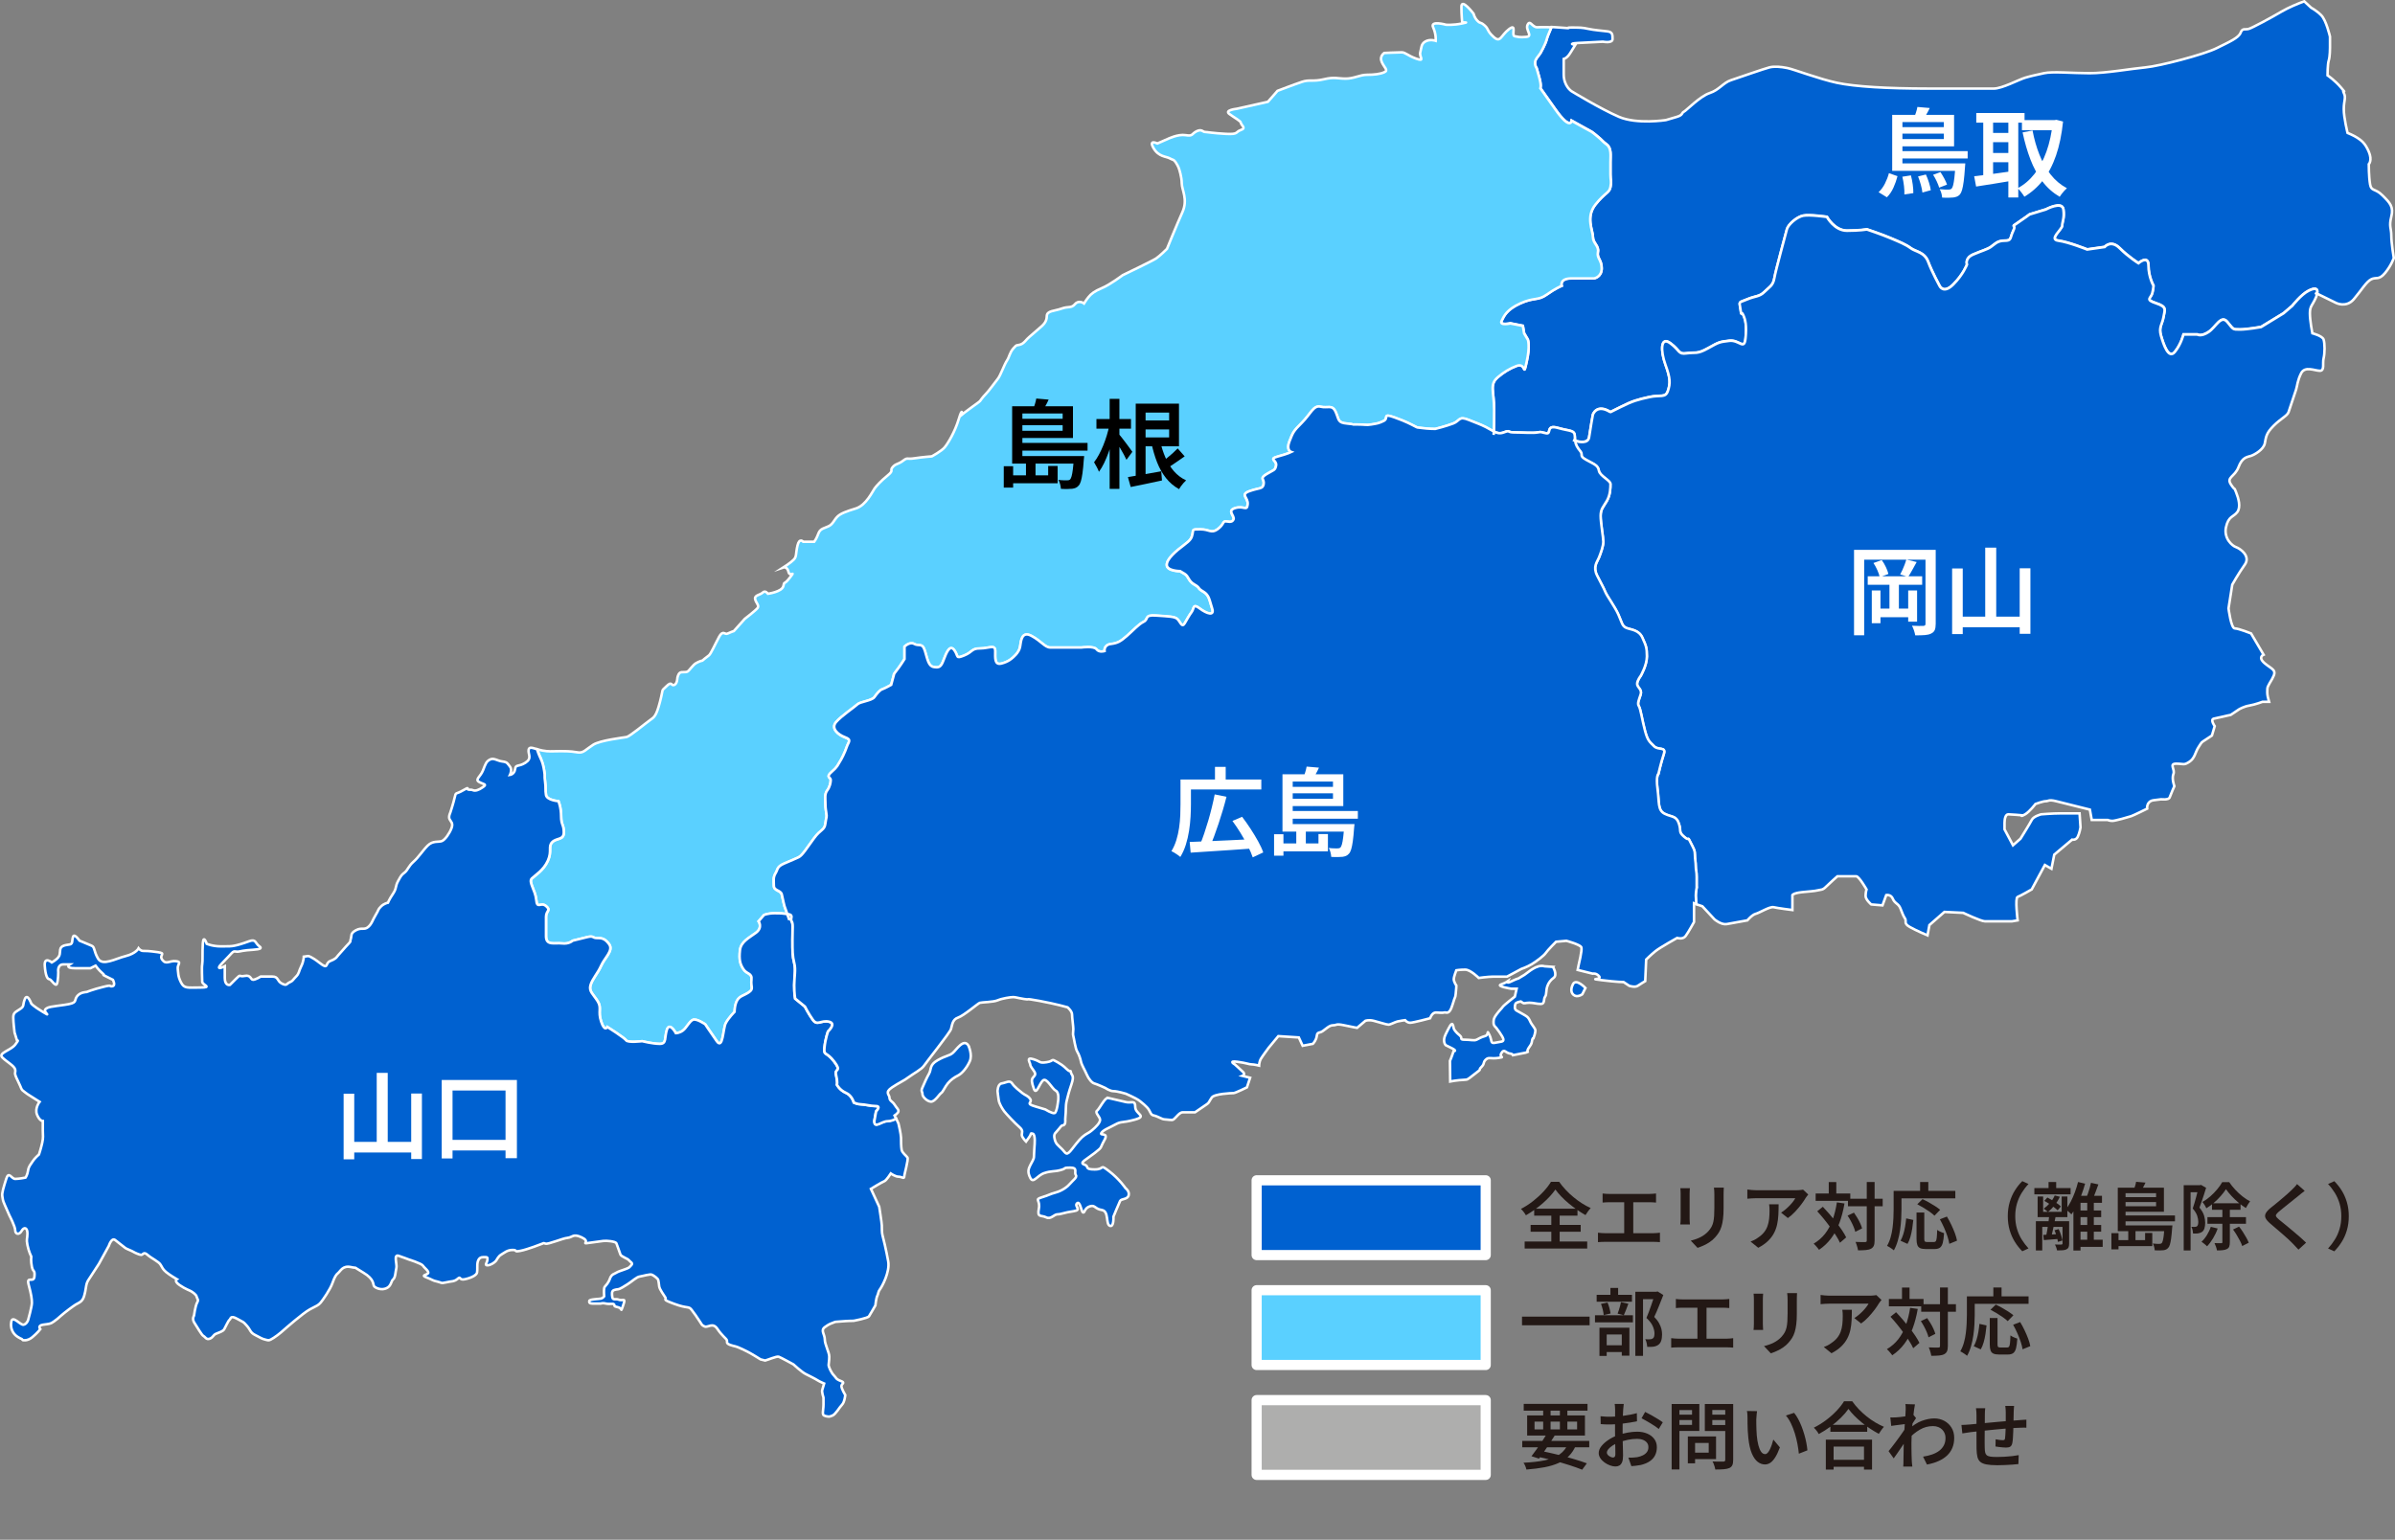 <?xml version="1.0" encoding="UTF-8"?><svg id="_レイヤー_2" xmlns="http://www.w3.org/2000/svg" viewBox="0 0 942.74 606.28"><rect x="0" y="0" width="942.74" height="606.28" fill="#808080" stroke="none"/><defs><style>.cls-1,.cls-2,.cls-3,.cls-4,.cls-5{stroke:#fff;}.cls-1,.cls-3{stroke-miterlimit:10;}.cls-1,.cls-4{fill:#0061d0;}.cls-6{fill:#231815;}.cls-7{fill:#fff;}.cls-2,.cls-3{fill:#5ad0ff;}.cls-2,.cls-4,.cls-5{stroke-linecap:round;stroke-linejoin:round;stroke-width:4px;}.cls-5{fill:#aeaead;}</style></defs><g id="_レイヤー_2-2"><g id="_中国"><path class="cls-1" d="M606.34,20.88l-1.47,1.98c-1.47,1.97,0,3.94,0,3.94l.98,3.45c.98,3.44.49,4.43.49,4.43l5.92,8.37c5.91,8.37,6.39,4.43,6.39,4.43l4.43,2.46c4.43,2.46,2.96,1.47,5.43,3.45,2.45,1.98,1.97,1.98,3.93,3.45,1.98,1.48,1.48,4.43,1.48,6.89v4.93c0,2.46.49,2.46,0,4.92-.5,2.46-1.98,1.98-5.91,6.9-3.94,4.91-.98,10.34-.98,12.8s2.46,3.46,1.96,5.92c-.48,2.46,1.48,2.95,1.48,6.4s-2.96,3.94-2.96,3.94h-8.87c-4.91,0-3.93,2.95-3.93,2.95,0,0-2.46.98-5.91,3.46-3.46,2.46-4.93.97-10.35,3.43-5.41,2.47-6.4,4.93-7.38,6.91-.98,1.96,3.45.98,3.45.98l4.92.97.5,2.96,1.47,2.47s.98,2.46-.5,8.87c-1.47,6.4,0,0-3.93,1.47q-3.93,1.48-7.38,4.43c-3.46,2.96-1.48,5.42-1.48,12.81,0,4.5-.06,7.21-.12,8.64,1.2.62,2.33.95,3.9.37,2.81-1.07,1.06,0,4.2,0s7.35.34,9.1,0c1.75-.35,1.4,0,3.5.34,2.11.34-.34-3.51,4.55-2.11,4.91,1.41,6.65.7,6.65,3.51,0,.59.05,1.08.11,1.53,1.66.47,5.17,1.17,5.54-1.47.49-3.46,1.48-8.87,1.48-8.87,0,0,1.47-4.42,6.89-.99,0,0-.98.5,3.93-1.96,4.93-2.48,6.9-2.96,11.33-3.95,4.43-.99,6.41.48,7.39-2.47.98-2.96.98-4.91-.99-10.34-1.97-5.41-1.97-11.31,1.98-8.36,3.93,2.95,2.95,4.41,6.4,3.92,3.44-.49,3.94.51,8.38-1.97,4.43-2.47,4.41-2.47,8.37-2.95,3.95-.49,5.91,3.93,6.41-.99.49-4.92,0-7.39-.98-9.36-.99-1.96-.51,1.48-.99-1.96-.48-3.47-.98-2.48,2.47-3.95,3.44-1.47,4.92-.99,6.89-2.95,1.98-1.97,3.44-2.48,3.94-5.43.49-2.96,4.43-17.24,4.93-19.21.5-1.97,3.94-4.93,6.41-5.41,2.46-.51,9.35.48,9.35.48,0,0,2.96,5.43,7.88,5.43s7.88-.5,7.88-.5c0,0,5.9,1.98,9.35,3.46,3.46,1.47,5.92,2.45,7.88,3.92,1.98,1.47,5.42,1.47,6.89,5.43,1.48,3.95,4.43,9.35,4.43,9.35,0,0,1.48,3.47,5.43-.48,3.94-3.95,5.42-7.87,5.42-7.87,0,0-.99-2.47,2.46-3.95,3.45-1.47,5.43-1.96,6.9-2.95,1.48-.99,2.47-2.47,5.42-2.47s1.98-.97,3.45-3.93c1.48-2.95-1.47-.99,1.48-2.95,2.95-1.98,4.92-3.47,4.92-3.47l6.41-1.96s6.39-3.44,6.89,0c.49,3.44-.49,4.92-.49,6.39s-5.42,5.43-1.47,5.92c3.93.5,11.32,3.46,11.32,3.46l6.89-.99s2.46-2.96,5.91.48c3.45,3.46,7.39,5.91,7.39,5.91,0,0,3.94-3.44,3.94.99s1.97,7.87,1.97,7.87c0,0,0,.99-.48,2.96-.5,1.98-2.96,2.47,1.47,3.94,4.43,1.48,3.44,2.48,2.96,5.42-.5,2.96-1.98,3.94-.99,7.39.99,3.44,2.95,9.35,5.43,6.39,2.46-2.95,3.43-6.9,3.43-6.9h5.43s1.48.99,4.43-.96c2.96-1.98,4.93-6.91,7.39-3.95,2.46,2.96,1.96,2.96,4.92,2.96s8.38-.99,8.38-.99l8.86-5.41,3.44-2.95s3.46-4.43,6.41-5.92c2.51-1.27,3.83-.96,3.3,1.22l7.54,3.69s3.93,1.98,6.89-1.47c2.95-3.45,4.92-6.9,6.89-7.88,1.98-.98,2.95.5,5.43-2.46,2.46-2.96,3.44-5.91,3.44-5.91,0,0-.98-5.91-.98-8.87s-.98-3.44,0-7.39c.98-3.94-.5-5.43-3.45-8.37-2.96-2.96-4.43-1.48-4.91-4.43-.5-2.96-.5-7.87-.5-7.87,0,0,1.47-1.47,0-4.93-1.47-3.46-2.96-4.42-4.43-5.42-1.47-.99-3.93-1.98-3.93-1.98,0,0-1.48-5.91-1.48-9.36s.98-4.42,0-6.4c-.99-1.98,1.47.98-.99-1.98-2.46-2.95-5.41-4.92-5.41-4.92,0,0,0-4.43.49-5.91.48-1.48.48-4.92.48-4.92v-4.43s-1.47-6.41-3.43-8.38c-1.98-1.97-3.95-2.96-3.95-2.96l-2.76-2.56c-2.76,1.02-6.21,2.47-8.85,4.01-4.3,2.53-11.38,6.32-12.91,6.83-1.52.5-2.52-.49-3.28,1.52-.76,2.03-4.31,3.55-9.37,6.06-5.05,2.54-22.53,7.1-28.09,7.6-5.56.51-15.42,2.29-22,2.29s-14.68-.76-17.96,0c-3.3.75-4.8,1.01-7.34,1.76-2.54.75-9.11,4.3-12.4,4.3h-13.41c-5.06,0,3.54,0-12.4,0s-28.85-.76-35.93-2.28c-7.08-1.52-16.95-5.3-19.48-5.81-2.54-.51-5.06-.76-7.09-.26-2.03.51-12.16,4.05-15.19,5.06-3.03,1.01-4.55,3.8-8.35,5.06s-9.11,6.82-10.12,7.33c-1.02.51-.26,1.27-2.78,2.03-2.53.76-4.31,1.27-4.31,1.27,0,0-11.38,1.77-18.47-1.27-7.09-3.03-18.73-10.12-18.73-10.12,0,0-3.03-2.02-3.03-6.59v-6.07s1.26-.24,2.52-2.27c1.27-2.04,2.04-3.29,2.04-3.29,0,0-3.56-.51,1.25-.76,4.81-.26,9.62-.5,9.62-.5,0,0,3.79.75,3.79-1.01s0-2.8-2.01-3.05c-2.03-.25-5.31-.49-7.6-1-2.29-.51-3.29-.51-6.59-.51s1.78.51-4.54,0c-1.35-.1-2.39-.18-3.28-.22-.83,1.91-1.66,3.9-1.87,4.79-.5,1.96-2.47,5.41-2.47,5.41Z"/><path class="cls-3" d="M212.85,298.7c.7,1.4,1.06,2.81,1.4,4.91.36,2.11,0,1.74.34,4.19.35,2.45,0,3.15.36,5.25.35,2.11,4.91,2.45,4.91,2.45,0,0,1.04,2.45,1.04,5.95s1.06,3.14,1.06,6.31-2.8,2.1-4.55,3.84c-1.75,1.74,0,3.5-1.74,7.35-1.75,3.86-4.91,5.6-6.31,6.99-1.39,1.4,1.4,4.55,1.75,8.4.35,3.86,1.74.7,3.85,2.45,2.1,1.76,0,1.76,0,4.2v7.71c0,3.84,3.5,2.46,6.29,2.8,2.81.34,4.2-1.07,4.2-1.07,0,0,2.81-.69,5.61-1.38,2.79-.7,2.11.34,3.86.34s3.13,0,4.9,2.45c1.75,2.45-1.76,5.26-3.15,8.4-1.4,3.14-3.5,5.24-4.2,7.7-.7,2.47,1.05,3.51,2.8,6.3,1.74,2.8,0,3.85,1.4,8.06,1.39,4.2,2.45,2.1,2.45,2.1,0,0,6.64,4.2,7.35,5.24.7,1.07,6.31.36,6.31.36,0,0,4.2,1.05,6.99,1.05s1.75-2.45,2.79-5.6c1.07-3.14,3.52,1.4,3.52,1.4,0,0,1.39,0,2.79-1.05,1.41-1.06,2.45-3.5,3.86-4.19,1.4-.7,4.89,1.74,4.89,1.74,0,0,2.11,3.15,4.55,6.65,2.45,3.5,2.46-4.91,3.51-7.01,1.05-2.1,3.5-4.54,3.5-4.54,0,0,0-2.79,1.05-4.55,1.06-1.75,2.45-1.75,4.55-3.13,2.1-1.41.71-2.11,1.05-4.91.34-2.8-1.74-2.11-3.15-4.2-1.38-2.11-1.75-3.85-1.39-7.35.35-3.51,3.5-4.9,6.3-6.99,2.81-2.11,1.05-4.54,1.05-4.54l2.11-2.45s1.4-.71,4.2-.71c2.65,0,2.84.02,4.95.32l-1.11-3.12s-.7-2.79-1.05-4.54c-.34-1.75-3.13-1.4-3.13-3.5s-.36-3.15.69-4.91c1.06-1.74.35-2.45,3.5-3.85,3.15-1.39,4.22-1.73,5.6-2.44,1.41-.7,3.14-3.51,5.95-7.35,2.8-3.86,4.2-3.15,4.55-5.95.34-2.8.69-2.11.34-4.2-.34-2.1-.34-2.8-.34-4.19s-.35-3.15.69-4.56c1.07-1.38,1.41-3.13,1.41-4.19s-2.1-1.05.35-3.14c2.44-2.11,2.44-2.8,3.14-3.86.71-1.04,2.11-3.85,2.81-5.95.69-2.11,2.1-2.81-.7-3.85-2.81-1.06-5.6-3.51-3.5-5.95,2.1-2.45,7.34-5.95,8.4-6.99,1.04-1.06,5.58-1.41,6.65-2.8,1.04-1.4,2.1-2.81,3.13-3.15,1.07-.35,3.51-1.75,3.51-1.75l1.04-3.85s-.35,0,1.06-1.74c1.4-1.75,3.14-4.55,3.14-4.55v-4.91s2.1-2.08,3.85-1.04c1.75,1.04,3.15-.7,4.2,2.79,1.06,3.51,1.4,5.95,3.5,6.3,2.11.35,2.81,0,3.85-2.79,1.06-2.8,2.46-6.3,4.2-3.85,1.75,2.44.36,3.51,3.86,2.1,3.5-1.41,2.8-2.79,6.3-2.79s5.95-1.75,5.95,1.04-.34,5.61,2.46,4.91c2.79-.7,4.2-2.11,4.2-2.11,0,0,2.79-2.1,3.14-4.55.34-2.45.7-6.3,4.54-4.19,3.86,2.1,5.25,4.54,7.35,4.54h12.25s4.9-.7,5.95.71c1.05,1.4,3.15.7,3.15.7,0,0-.36-2.45,2.44-2.79,2.81-.35,3.86-1.06,6.31-3.15,2.45-2.1,4.54-4.56,6.65-5.6,2.1-1.05,0-2.8,4.91-2.45,4.89.35,7.35.35,8.4,1.4,1.04,1.05,1.74,3.5,2.79,1.74,1.05-1.74,1.75-3.15,2.79-4.54,1.07-1.4.36-3.51,3.16-1.4,2.79,2.1,5.95,3.15,4.9,0-1.05-3.15-1.07-5.25-3.51-6.65-2.45-1.4-1.04-1.41-3.49-2.8-2.46-1.4-2.11-3.14-3.86-4.2l-1.75-1.04s-5.24-.02-5.24-2.47,3.84-5.59,6.65-7.7c2.79-2.1,3.13-2.79,3.49-4.54.35-1.75-.35-1.75,3.16-1.75s4.18,1.75,6.64,0c2.45-1.74,2.11-3.14,3.14-3.14s2.46.7,3.16-.7c.7-1.39-2.8-3.5.7-4.54,3.5-1.05,4.54,1.4,4.89-1.4.36-2.8-3.13-3.85.7-5.25,3.85-1.4,5.26-.7,5.6-2.8.34-2.11-1.75-2.1,1.05-3.85,2.81-1.75,3.5-1.39,3.85-3.5.35-2.1-3.14-2.45.71-3.51,3.84-1.04,5.24-1.74,5.24-1.74,0,0-2.11-.7-.7-4.2,1.4-3.5,1.39-3.86,4.9-7.35,3.51-3.5,4.54-6.99,7.35-6.31,2.8.71,4.55-1.04,5.95,2.11,1.4,3.15.7,4.2,4.54,4.54,3.86.36.36.36,3.86.36s3.5.35,5.59,0c2.11-.36,2.81-.36,4.91-1.4,2.11-1.06-.7-3.16,4.2-1.41,4.9,1.76,6.65,2.81,8.05,3.51,1.39.69.35.34,2.8.69,2.45.35,5.24.35,5.24.35,0,0,4.2-1.04,7-2.11,2.81-1.04,2.1-3.14,6.3-1.39,4.2,1.75,3.86,1.41,6.65,2.8,1.22.61,2.17,1.26,3.1,1.73.06-1.44.12-4.15.12-8.64,0-7.39-1.98-9.85,1.48-12.81q3.45-2.95,7.38-4.43c3.93-1.47,2.46,4.93,3.93-1.47,1.48-6.41.5-8.87.5-8.87l-1.47-2.47-.5-2.96-4.92-.97s-4.43.97-3.45-.98c.98-1.98,1.98-4.44,7.38-6.91,5.42-2.46,6.89-.97,10.35-3.43,3.45-2.48,5.91-3.46,5.91-3.46,0,0-.98-2.95,3.93-2.95h8.87s2.96-.5,2.96-3.94-1.97-3.94-1.48-6.4c.5-2.46-1.96-3.45-1.96-5.92s-2.96-7.88.98-12.8c3.93-4.93,5.41-4.44,5.91-6.9.49-2.46,0-2.46,0-4.92v-4.93c0-2.46.49-5.41-1.48-6.89-1.97-1.47-1.48-1.47-3.93-3.45-2.47-1.98-.99-.99-5.43-3.45l-4.43-2.46s-.48,3.93-6.39-4.43l-5.92-8.37s.49-.99-.49-4.43l-.98-3.45s-1.47-1.98,0-3.94l1.47-1.98s1.97-3.45,2.47-5.41c.21-.89,1.05-2.87,1.87-4.79-3.3-.19-3.99-.03-5.58-.03-2.02,0-2.78-3.04-3.78-1.01-1.02,2.02,2.26,4.55-.51,4.8-2.79.25-3.05,0-4.56-.25-1.51-.26,1.02-5.31-2.27-2.78-3.28,2.52-3.3,5.57-6.07,3.03-2.8-2.54-1.78-3.03-3.55-4.54-1.76-1.53-1.52-.51-2.77-1.78-1.27-1.27-1.53-2.78-1.53-2.78,0,0-4.8-6.33-4.8-2.78s.26,5.05.26,5.82,3.53,0,0,.77c-3.55.76-6.33.5-6.33.5,0,0-6.33-1.77-5.07,1.01,1.27,2.78,1.02,5.31,1.02,5.31,0,0-2.27-.76-4.05.26-1.78,1-1.52,2.51-2.03,4.29-.49,1.77,2.03,3.78-1.51,2.52-3.54-1.25-4.3-2.52-5.82-2.52s-6.84.25-6.84.25c0,0-2.02,1.27-1,3.54,1,2.27,2.76,3.29,1,4.05-1.76.76-4.04,1-6.83,1s-5.06,1.51-8.36,1.51-4.3-.76-8.61.26c-4.29,1.01-5.57,0-8.59,1.01-3.05,1.02-9.63,3.54-9.63,3.54l-3.78,4.31-12.4,2.78s-4.81.5-2.79,2.01c2.03,1.53,4.55,2.78,4.55,3.54s2.28,2.04,0,2.78c-2.27.77-.75,1.78-5.82,1.53-5.06-.26-7.59-.76-8.35-.76s-1.27-1.27-3.3-.26c-2.02,1.02-1.25,2.02-4.29,1.52-3.03-.5-7.09,1.52-7.09,1.52l-4.03,1.76s-3.55-1.76-1.53,1.78c2.02,3.54,5.05,3.3,6.33,4.04,1.27.75,1.53.26,2.53,1.77,1,1.52,1.25,2.54,1.25,2.54,0,0,1.02,3.02,1.02,5.56s2.53,6.33.25,11.38c-2.27,5.06-6.07,14.42-6.07,14.42,0,0-2.77,2.78-4.29,3.79-1.53,1.01-13.16,6.58-13.16,6.58,0,0-5.05,3.8-8.11,5.05-3.02,1.27-4.29,2.29-5.31,3.56-1.02,1.25-1.77,2.51-1.77,2.51,0,0-2.02-1.51-3.54.25-1.52,1.78-2.54.76-5.31,1.78-2.8,1.02-5.82.76-5.82,3.03s-1.52,3.54-3.04,4.81c-1.51,1.26-2.53,2.27-3.78,3.28-1.27,1.01-2.03,2.54-3.56,3.04-1.51.51-1.25-.25-2.76,1.51-1.53,1.77-1.53,3.29-2.54,4.81-1.02,1.51-2.53,5.82-3.53,7.1-1.02,1.25-3.55,4.8-4.81,6.07-1.26,1.26-2.27,2.77-2.27,2.77,0,0-.51.51-3.05,2.28-2.51,1.78-4.03,3.04-4.03,3.04,0,0,.25-3.29-1.27,1.76-1.51,5.06-4.29,9.63-5.56,11.14-1.27,1.51-5.05,3.54-5.05,3.54,0,0-3.55.26-6.84.76-3.29.51-2.53-.5-4.55,1.01-2.03,1.51-2.79,1.01-4.06,2.52-1.25,1.53.76,1.02-2.01,3.3-2.78,2.26-4.29,4.04-5.06,5.05-.76,1.02-3.28,6.59-7.34,7.86-4.05,1.25-6.07,2.01-7.34,3.27-1.26,1.27-1.77,3.03-3.55,3.8-1.76.76-2,.74-2.77,1.25-.76.51-1.01,1.27-1.52,2.54-.51,1.27-1.27,2.27-1.27,2.27h-4.29s-1.52-1.76-2.28,1.51c-.76,3.3-.26,4.32-1.51,5.57s-4.05,3.04-4.05,3.04c0,0,1.52-.51,2.03,1.77.51,2.26,3.03-1.01.51,2.26-2.54,3.3-2.03,1.02-2.54,3.3-.51,2.27-6.07,3.02-6.07,3.02,0,0-1.01-1.49-2.03-.49-1.01,1-3.27,1-3.02,2.52.26,1.53,1.75,2.54,1,3.55-.74,1-5.06,4.3-5.06,4.3l-4.29,4.8s-1.51.5-2.52,1.01c-1.02.51-1.77-1.52-3.29,1.26-1.52,2.78-3.3,6.84-4.05,7.34-.75.5-2.53,2.02-2.53,2.02,0,0-1.25.25-2.52,1.02-1.27.76-2.53,2.79-3.29,3.28-.76.5-2.27,0-3.03.5-.76.51-1.02,2.03-1.02,2.03,0,0,0,2.27-1.25,2.78-1.27.51-.77-1.77-3.05.51-2.27,2.27-1.02.24-2.53,6.06-1.51,5.83-2.27,6.08-4.04,7.35-1.77,1.25-7.84,6.32-9.1,6.57-1.27.25-10.39,1.28-13.16,3.05-2.79,1.76-3.79,3.28-5.82,3.03-2.03-.25-2.54-.51-6.84-.51s-4.54.26-7.35-.25c-.69-.13-1.35-.32-1.96-.5v.14s.69,2.11,1.39,3.5Z"/><path class="cls-1" d="M894.47,267.13c1.96-3.44,0-3.44-2.96-5.91-2.96-2.47-.5-3.44-.5-3.44l-4.93-8.37s-4.92-1.97-6.4-1.97-2.47-7.89-2.47-7.89l1.47-9.35s2.48-4.43,4.93-7.87c2.46-3.45-1.98-6.42-3.45-6.9-1.48-.49-4.91-3.44-3.94-7.87.98-4.43,2.96-3.95,4.43-5.92,1.48-1.97.5-5.42-.49-7.89-.99-2.46,0,0-1.97-2.95-1.98-2.96,1.47-2.96,2.96-6.88,1.47-3.95,3.44-3.95,4.92-4.43,1.47-.5,4.93-2.48,5.43-4.94.48-2.46.48-3.92,3.44-6.88s5.43-3.94,5.91-5.43c.48-1.47,2.47-7.38,2.96-8.86.48-1.48.49-3.44,1.98-6.4,1.47-2.96,5.41-.99,7.38-.99s.98-2.96,1.47-4.91c.5-1.98.5-5.91,0-7.39-.49-1.47-4.43-2.47-4.43-2.47,0,0-.97-4.92-.97-7.87s.97-2.95,2.46-6.42c.21-.51.25-.83.34-1.22l-.8-.38.8.38c.53-2.19-.79-2.49-3.3-1.22-2.95,1.48-6.41,5.92-6.41,5.92l-3.44,2.95-8.86,5.41s-5.43.99-8.38.99-2.46,0-4.92-2.96c-2.47-2.96-4.43,1.97-7.39,3.95-2.95,1.96-4.43.96-4.43.96h-5.43s-.97,3.95-3.43,6.9c-2.48,2.96-4.43-2.95-5.43-6.39-.99-3.45.49-4.43.99-7.39.48-2.95,1.47-3.94-2.96-5.42-4.43-1.47-1.98-1.96-1.47-3.94.48-1.97.48-2.96.48-2.96,0,0-1.97-3.44-1.97-7.87s-3.94-.99-3.94-.99c0,0-3.94-2.45-7.39-5.91-3.45-3.44-5.91-.48-5.91-.48l-6.89.99s-7.39-2.96-11.32-3.46c-3.95-.49,1.47-4.43,1.47-5.92s.98-2.95.49-6.39c-.5-3.44-6.89,0-6.89,0l-6.41,1.96s-1.97,1.48-4.92,3.47c-2.96,1.96,0,0-1.48,2.95-1.47,2.96-.49,3.93-3.45,3.93s-3.93,1.47-5.42,2.47c-1.47.99-3.45,1.47-6.9,2.95-3.45,1.48-2.46,3.95-2.46,3.95,0,0-1.47,3.92-5.42,7.87-3.94,3.95-5.43.48-5.43.48,0,0-2.95-5.4-4.43-9.35-1.47-3.95-4.91-3.95-6.89-5.43-1.97-1.47-4.42-2.45-7.88-3.92-3.45-1.47-9.35-3.46-9.35-3.46,0,0-2.95.5-7.88.5s-7.88-5.43-7.88-5.43c0,0-6.89-.99-9.35-.48-2.47.48-5.91,3.44-6.41,5.41-.49,1.97-4.43,16.25-4.93,19.21-.5,2.95-1.97,3.46-3.94,5.43-1.97,1.96-3.45,1.47-6.89,2.95-3.45,1.47-2.95.48-2.47,3.95.48,3.44,0,0,.99,1.96.98,1.97,1.47,4.43.98,9.36-.5,4.93-2.46.5-6.41.99-3.95.48-3.93.48-8.37,2.95-4.43,2.48-4.93,1.47-8.38,1.97-3.45.49-2.47-.97-6.4-3.92-3.94-2.96-3.94,2.95-1.98,8.36,1.98,5.43,1.98,7.38.99,10.34-.98,2.95-2.96,1.47-7.39,2.47-4.43.99-6.4,1.47-11.33,3.95-4.92,2.46-3.93,1.96-3.93,1.96-5.42-3.43-6.89.99-6.89.99,0,0-.99,5.41-1.48,8.87-.36,2.63-3.88,1.94-5.54,1.47.23,1.7.89,2.69,1.98,4.05,1.41,1.75-.7,1.75,2.46,3.51,3.15,1.75,4.55,2.1,4.91,4.2.34,2.1,4.55,3.85,4.55,5.24s0,4.2-1.41,6.65c-1.4,2.44-2.45,3.16-2.45,5.95s1.05,8.39,1.05,10.15-1.05,4.55-1.74,6.3c-.7,1.74-2.45,3.5-.7,7.01,1.74,3.49,2.44,4.53,3.15,6.29.7,1.75,3.84,5.94,5.24,9.11,1.41,3.14,1.41,4.55,3.16,5.24,1.74.7,4.9.7,6.29,3.86,1.4,3.15,1.76,3.84,1.76,7.34s-2.47,7.72-2.47,7.72c0,0-1.38,1.74-1.38,3.13s2.09,2.11,1.38,4.2c-.69,2.11-1.38,3.51-.69,4.55.69,1.06,1.39,5.95,2.45,9.81,1.05,3.85,1.75,4.2,3.51,5.95,1.74,1.74,4.9,0,3.84,3.14-1.05,3.16-2.1,7.72-2.1,7.72,0,0-1.05.69-.36,5.95.72,5.25,0,8.4,2.81,9.79,2.8,1.4,4.55.7,5.59,3.86,1.07,3.14-.34,3.15,2.11,5.24,2.45,2.11,1.05-.7,2.45,2.11,1.41,2.8,1.75,3.16,1.75,4.91s.34,2.8.34,4.54.36,1.75.36,4.2v4.19s-.36,1.75-.36,3.16c0,.64.08,2.02.17,3.32l2.46.83,4.8,5.17s2.58,2.22,4.8,1.85c2.22-.37,8.13-1.47,8.13-1.47,0,0,1.85-2.22,3.32-2.59,1.47-.37,5.54-2.95,7.02-2.59,1.47.37,7.38,1.11,7.38,1.11v-5.91s.37-.74,3.69-1.11c3.33-.37,4.8-.37,6.29-.73,1.47-.37,1.85,0,3.32-1.48,1.47-1.47,4.43-4.06,4.43-4.06h7.38c1.11,0,4.07,5.18,4.07,5.18,0,0-.37,1.1-.37,2.58s2.22,3.33,2.22,3.33l4.43.37,1.48-4.06s1.85-.37,2.59,1.47c.73,1.85,2.22,1.85,2.95,3.69.74,1.85,1.11,2.96,1.85,4.06.74,1.11-.73,1.85,1.85,3.33,2.58,1.47,7.01,3.32,7.01,3.32l.74-4.06,5.91-5.17,7.39.36s7.01,3.33,8.5,3.33h10.71l2.22-.37s-1.11-8.87,0-9.24c1.1-.37,5.54-2.95,5.54-2.95l5.18-9.61,2.59,1.48,1.1-5.55,7.02-5.91s1.47.37,2.22-1.11c.73-1.47,1.1-3.69,1.1-3.69l-.37-5.54h-7.75c-2.96,0-7.39.37-7.39.37,0,0-2.95.73-3.69,2.22-.74,1.47-4.43,7.38-4.43,7.38l-2.95,2.59-3.33-6.28v-2.59c0-1.47.37-3.32,1.47-3.32s5.17.36,5.17.36c0,0-.37.74,1.47-.36,1.85-1.11,4.06-4.07,4.06-4.07,0,0,2.96-1.1,4.07-1.1s1.1-.74,4.06,0c2.95.74,13.29,3.32,13.29,3.32l.74,4.07h6.28s.74.36,1.85.36,6.28-1.47,7.39-1.85c1.1-.37,6.28-2.95,6.28-2.95,0,0-.37-2.96,2.59-3.33l2.95-.37s2.96.37,3.33-.73c.37-1.11,1.85-4.43,1.85-4.43,0,0-1.11-2.96-.37-4.8.74-1.85-1.85-4.06,1.11-4.06s2.95.74,5.17-.74c2.22-1.47,2.22-3.69,3.69-5.91,1.48-2.22.74-1.47,2.96-2.96l2.22-1.47,1.1-3.69s-1.85-2.59-.36-2.96c1.47-.37,1.85-.37,3.32-.73,1.47-.37,3.32-.74,3.32-.74l3.33-2.22s1.85-1.11,4.06-1.47c2.22-.37,5.17-1.48,5.17-1.48h2.55c-.38-1.3-.7-2.69-.7-3.68,0-2.47,0-1.98,1.98-5.43Z"/><path class="cls-1" d="M344.12,441.5l.69-3.86s2.11-2.1,0-2.1-4.54-.7-5.95-.7-2.8-.7-2.8-.7c0,0-.7-2.8-3.14-3.84-2.46-1.07-3.51-3.16-3.51-3.16,0,0,.36-1.04-.34-3.85-.71-2.8,2.45-1.05-.71-5.25-3.15-4.2-4.2-2.1-3.85-5.59.35-3.51,1.4-6.3,1.4-6.3,0,0,3.5-3.16.34-3.85-3.14-.7-4.55,1.73-6.29-.7-1.75-2.45-3.16-5.26-3.16-5.26l-3.84-3.13s-.36-1.75-.36-5.26.7-5.95,0-8.76c-.7-2.79-.7-4.54-.7-9.1s.35-6.3-.34-7.34c-.7-1.07,1.05-2.45-1.41-2.81-.11,0-.19-.02-.29-.04l.85,2.39-.85-2.39c-2.12-.3-2.3-.32-4.95-.32-2.8,0-4.2.71-4.2.71l-2.11,2.45s1.76,2.44-1.05,4.54c-2.8,2.1-5.95,3.49-6.3,6.99-.36,3.51,0,5.25,1.39,7.35,1.41,2.1,3.5,1.4,3.15,4.2-.34,2.8,1.05,3.5-1.05,4.91-2.1,1.38-3.5,1.38-4.55,3.13-1.05,1.76-1.05,4.55-1.05,4.55,0,0-2.45,2.45-3.5,4.54-1.05,2.11-1.06,10.51-3.51,7.01-2.45-3.5-4.55-6.65-4.55-6.65,0,0-3.49-2.45-4.89-1.74-1.41.7-2.45,3.13-3.86,4.19-1.4,1.05-2.79,1.05-2.79,1.05,0,0-2.45-4.54-3.52-1.4-1.04,3.15,0,5.6-2.79,5.6s-6.99-1.05-6.99-1.05c0,0-5.6.7-6.31-.36-.7-1.04-7.35-5.24-7.35-5.24,0,0-1.06,2.11-2.45-2.1-1.4-4.21.34-5.26-1.4-8.06-1.75-2.79-3.51-3.83-2.8-6.3.7-2.46,2.8-4.55,4.2-7.7,1.39-3.14,4.91-5.95,3.15-8.4-1.76-2.45-3.14-2.45-4.9-2.45s-1.07-1.05-3.86-.34c-2.8.7-5.61,1.38-5.61,1.38,0,0-1.39,1.41-4.2,1.07-2.79-.34-6.29,1.04-6.29-2.8v-7.71c0-2.44,2.1-2.44,0-4.2-2.11-1.75-3.5,1.41-3.85-2.45-.35-3.85-3.14-7-1.75-8.4,1.4-1.39,4.55-3.13,6.31-6.99,1.74-3.86,0-5.61,1.74-7.35,1.75-1.74,4.55-.71,4.55-3.84s-1.06-2.82-1.06-6.31-1.04-5.95-1.04-5.95c0,0-4.55-.34-4.91-2.45-.36-2.1,0-2.8-.36-5.25-.34-2.45.02-2.09-.34-4.19-.34-2.1-.7-3.51-1.4-4.91-.7-1.39-1.39-3.5-1.39-3.5v-.14c-1.84-.57-3.16-1.09-3.35.24-.26,1.77,1.51,3.29-1.27,5.07-2.78,1.76-3.8.49-4.05,2.51-.25,2.03-2.02,2.28-2.02,2.28,0,0,1.02-2.03,0-3.28-1.01-1.26-1.01-1.78-3.03-2.02-2.02-.25-3.29-1.52-4.81-.76-1.52.76-1.78,1.76-2.78,4.29-1,2.54-3.29,3.54-1.51,4.55,1.76,1.02,3.27.77,1.51,2.02-1.76,1.27-3.03,1.53-3.79,1.27-.77-.25-.51-.25-1.77-.25s.75-1.53-2.27.25c-3.05,1.78-2.79.51-3.3,2.78-.5,2.27-1.76,6.07-1.76,6.07,0,0-.77,1.52-.26,2.52.51,1.02,1.52,1.53.76,3.54-.76,2.02-2.52,4.56-3.79,5.07-1.27.51-3.53-.26-5.56,1.76-2.03,2.02-3.55,4.56-5.56,6.33-2.03,1.77-2.27,3.29-3.54,4.3-1.27,1.02-1.27,1.01-2.53,3.28-1.27,2.28-.5,2.79-2.03,5.06-1.52,2.28-2.01,3.54-2.01,3.54,0,0-1.53.26-2.78,1.53-1.27,1.25-.77,1.25-2.03,3.27-1.26,2.03-1.51,3.56-3.03,4.81-1.52,1.26-2.53,0-4.81,1.26-2.27,1.27-1.51,2.03-2.01,3.55-.51,1.51.75,0-2.03,3.02-2.78,3.05-3.54,4.05-3.54,4.05,0,0-.5.75-2.53,1.51-2.03.76-.51,3.55-4.04.76-3.55-2.76-4.57-2.76-4.57-2.76l-1.75.24s0,1.76-1.01,3.79c-1.02,2.03-.76,2.79-2.03,4.05-1.27,1.26-1.27,1.76-2.53,2.27-1.25.51-1,1.53-3.03.51-2.03-1.02-1.27-2.78-3.8-2.78h-4.55s-2.02,1.26-3.02,1.26-.76-2.01-3.3-1.51c-2.52.49-1.27-1.01-3.53,1.25l-2.29,2.29s-2.01.51-2.01-2.79v-4.55s-4.55,2.29-.75-1.52c3.78-3.78,3.78-4.54,5.05-4.29,1.27.25,1.78-.25,4.54-.51,2.79-.25,6.59-.25,4.81-1.52-1.76-1.26-1.27-3.03-4.05-2.02-2.78,1.02-4.54,1.51-5.82,1.76-1.27.26-2.03.26-5.31.26s-5.57-1-5.57-1c0,0-1.27-3.8-1.53-.26-.25,3.54,0,7.09-.25,8.35-.25,1.27,0,5.56,0,6.84s4.29,2.28-.76,2.28-6.33.5-7.6-2.03c-1.27-2.52-1.02-3.55-1.27-5.31-.24-1.78,1.78-2.79-.75-3.05-2.52-.25-3.79,1.52-5.32-.49-1.51-2.02,1.78-2.53-1.76-3.04-3.54-.5-4.81-.5-5.82-.5s-1.77-1.02-1.77-1.02c0,0-1.01,2.03-5.06,3.05-4.05,1-9.11,4.03-10.89,1-1.76-3.03-1.25-4.56-2.51-5.07-1.27-.5-4.81-2.01-4.81-2.01,0,0-2.03-3.04-2.53-1.51-.5,1.51,0,2.76-1.27,3.02-1.26.25-3.52.25-3.78,2.03-.25,1.77,0,2.02-.76,3.03-.76,1.02-2.54,2.02-2.54,2.02,0,0-3.03-2.53-2.78,1.27.26,3.79,1.01,5.31,1.77,5.31s2.54,3.3,3.04,1.78c.51-1.52.51-4.54.51-4.54,0,0-.51-3.05,2.02-3.05h2.52s-2.27,1.52,2.29,1.52h5.82l2.02-1.01s1.26,1.76,2.78,3.03c1.52,1.27-1.02,0,1.52,1.27l2.53,1.26s1.25,2.28-.26,2.54c-1.51.25.51-.77-3.54.25-4.05,1-6.58,2.02-6.58,2.02,0,0-2.54,0-3.8,1.76-1.25,1.78.5,2.53-4.81,3.29-5.31.76-6.58.75-7.58,1.76-1.01,1.02,2.78,3.3-1.01,1.02-3.8-2.27-4.55-3.28-4.55-3.28,0,0-1.53-4.3-2.53-1.77-1.01,2.52,0,2.76-2.03,4.03-2.02,1.27-2.52,1.53-2.52,3.3s.5,5.82.5,5.82l1.01,3.29s1.01-.75-.75,1.51c-1.77,2.29-6.84,3.29-5.07,5.05,1.78,1.78,4.81,3.3,5.07,4.81.25,1.51-.76.78,1,4.31,1.78,3.52,1.02,3.28,2.79,4.54,1.77,1.27.24.27,3.02,2.03l2.79,1.76s-2.03,2.53-1.01,5.07c1.01,2.52,2.28,2.52,2.28,2.52v3.8c0,2.02.26,2.51-.25,4.8-.51,2.28-1.27,4.55-1.27,4.55,0,0-1.78,1.52-2.54,2.79-.75,1.27-1.49,1.77-1.75,3.53-.25,1.78-1.01,2.79-1.01,2.79,0,0-2.54.51-4.05.51s-2.53-3.3-3.54,0c-1.02,3.27-1.78,5.57-1.53,6.84.26,1.25,0,1.27,1.02,3.53,1.01,2.28,1.78,4.04,1.78,4.04,0,0,2.27,4.31,2.27,5.82s1.51,2.02,2.52.25c1.02-1.76,2.29-1.27,2.29,1s-.51,2.03,0,4.56c.49,2.53,1.51,4.56,1.51,4.56,0,0-.24,1.77.25,4.03.5,2.29,1.26,1.02,1,3.81-.25,2.77-3.28-.52-2.27,3.27,1.02,3.8,1.27,5.56,1.27,7.09s-1.51,6.83-1.51,6.83c0,0-.51,1.53-1.78,1.78-1.26.24-4.29-3.81-4.8-1.27-.51,2.53.49,4.8,2.51,6.07,2.03,1.27,1.02.25,2.03,1.27,0,0,1.71.48,3.66-1.11,1.95-1.59,3.19-3.18,3.19-3.18,0,0-1.24-1.44,1.07-1.78,2.31-.35,2.84-.19,4.25-1.24,1.43-1.07,1.24-.88,2.84-2.31,1.6-1.41,4.96-3.91,5.86-4.43.88-.53,2.12-.9,2.84-2.31.71-1.41,1.07-4.09,1.24-5.15.17-1.07.7-1.94.7-1.94l4.27-6.57,3.91-7.1s1.06-3.37,2.47-2.31c1.43,1.07,3.55,2.84,4.09,3.2.53.36,2.49,1.08,3.02,1.42.53.34,2.47,1.24,3.18,1.24s.9-1.43,2.49,0c1.6,1.41,4.43,2.66,5.14,3.9.71,1.23.89,1.78,2.13,2.84,1.23,1.07,4.25,2.84,4.25,2.84,0,0-1.24.7,1.07,2.3,2.31,1.61,4.08,2.13,4.62,2.49.53.35,1.95,1.24,2.12,2.13.18.89.9,1.07.18,2.3-.71,1.24-1.24,5.15-1.24,5.15,0,0-.89,1.24.19,2.84,1.06,1.59,2.84,4.8,3.54,5.15.71.34,1.08,1.59,2.49,1.07,1.42-.54,1.24-1.43,2.49-1.96,1.24-.53,2.66-.89,3.19-1.76.53-.9,1.6-3.39,2.12-3.74.53-.35.19-1.95,3.02-.35,2.84,1.6,2.12.89,3.72,2.65,1.61,1.78,1.24,2.66,3.37,3.73,2.14,1.08,2.49,1.43,3.9,1.78,1.43.36,1.42.53,3.37-.7,1.97-1.24,4.09-3.21,4.09-3.21,0,0,7.45-6.56,10.11-7.98,2.67-1.42,3.38-1.6,4.26-2.66.89-1.07,3.73-5.15,4.61-7.62.9-2.49,1.43-3.37,2.31-4.08.9-.72,1.78-3.01,4.97-2.31,3.2.71,0-.7,4.8,2.13,4.79,2.83,3.72,4.79,4.43,5.51.71.69,2.84,1.58,4.79.69,1.96-.87,1.77-2.83,2.67-3.53.87-.71.87-3.02,1.23-4.44s-1.23-5.5.89-4.79c2.12.71,3.9,1.42,3.9,1.42,0,0,5.15,1.6,5.68,2.48.53.89,2.65,2.31,1.95,3.03-.7.7-2.83.71-.53,1.59,2.3.88,2.31,1.23,4.07,1.59,1.78.36,1.42.89,3.56.36,2.12-.54,3.18-.18,4.61-1.42,1.41-1.25.35.71,2.83.18,2.49-.53,4.61-1.59,4.8-2.66.19-1.08,0-3.2.19-3.91.17-.7.53-2.12,2.12-2.12s1.94-.18,1.77,1.07c-.18,1.24-1.24,2.13,0,2.13s2.83-1.08,3.38-1.78c.53-.71.87-1.76,2.12-2.48,1.24-.72,2.31-1.78,4.43-1.78s.19.89,3.02.35c2.84-.53,8.15-2.66,8.68-2.84.54-.17.19-.35,1.24,0,1.07.36,6.74-2.12,8.71-2.29,1.94-.19,2.12-1.78,5.49-.19,3.38,1.59.36,2.49,1.95,2.31,1.59-.19,5.32-.72,6.58-.89,1.23-.18,4.79.17,5.15.89.34.71,1.22,3.54,1.59,4.43.35.88,2.85,1.59,3.38,2.3.53.72,1.78,1.07.87,1.96-.87.89-.53.89-2.47,1.59-1.96.7-2.66.88-3.55,1.42-.89.53-1.42.53-1.96,1.42-.53.89-.17.53-.88,1.95-.72,1.42-1.6,1.78-1.78,2.65-.18.9,0,3.21,0,3.21,0,0-.53.7-1.24.88-.7.19-4.43.19-4.61.89-.18.71.18,1.08,1.42,1.08h2.84c.53,0,.89-.36,2.31,0,1.42.34,2.84-.19,3.19.34.35.53-.35.71,1.43,1.06,1.76.36,1.23,1.97,1.76.36.54-1.61,1.24-3.2.54-3.2s-1.24.19-2.12-.17c-.89-.36-2.14.35-2.31-.89-.18-1.25-.36-2.49.7-2.84,1.06-.35,1.61-.19,2.31-.54.71-.34,1.06-.53,3.02-1.77,1.94-1.24,3.54-2.85,4.78-3.01,1.24-.18,4.09-1.08,4.8-.71.71.34,2.29,1.41,2.47,2.12.19.71.19,1.24.37,2.49.18,1.23,1.94,3.53,2.47,4.43.53.87-1.76.53,3.56,2.47,5.31,1.97,5.49.71,6.73,2.31,1.25,1.6,1.94,2.68,3.01,4.27,1.08,1.6.89,1.77,2.13,2.3,1.25.53,3.19-1.76,4.97.89,1.77,2.65,3.37,3.72,3.73,4.43.35.71-.55,1.24,1.42,1.96,1.95.7,1.59.17,4.62,1.6,3,1.41,4.06,2.12,4.96,2.65.87.54,2.31,1.42,2.31,1.42l1.81.45c1-.25,4.54-1.76,5.3-1.51.76.25,5.8,3.02,5.8,3.02,0,0,3.28,3.03,4.8,3.78,1.5.75,4.02,2.02,4.78,2.53.76.49,2.53,1.24,2.53,1.24,0,0-.5,1.78-.75,2.53-.26.75.49,3.03.49,3.03v2.77c0,1.26-.24,2.26-.24,3.02s0,1.26,1.25,1.51c1.26.25,1.26.24,2.52-.25,1.26-.5,2.78-3.28,3.78-4.29,1.01-1.02,1.26-3.78,1.26-3.78,0,0-1.51-2.52-1.51-3.53s1.76-1.27-.25-2.02c-2.02-.75-1.77-1.26-2.77-2.27-1-1-2.02-3.28-2.02-4.03s.25-1.51.25-3.27-1.76-4.79-1.76-6.81-1.76-3.52,0-4.8c1.76-1.27,2.02-1.27,3.28-1.76,1.25-.5.24-.24,3.02-.5,2.78-.25,5.05-.25,5.05-.25,0,0,5.55-1.02,6.05-1.78.5-.75,2.52-4.29,2.52-4.29,0,0,.26-2.76.75-3.77.51-1.01.26-1.52,1.02-2.52.76-1,4.03-6.81,3.27-11.09-.76-4.29-2.03-9.58-2.27-10.34-.24-.77-.24-3.02-.24-3.79s-1.02-7.32-1.02-7.32l-3.27-7.06s4.54-2.77,5.3-3.02c.75-.26,2.53-3.03,2.53-3.03,0,0,1.75,1.26,3.02,1.26s2.26,1,2.26,0,1.77-6.81,1.27-7.56c-.51-.76-2.03-1.76-2.29-3.02-.24-1.27-.24-3.53-.24-4.8s-1-5.54-1-5.54l-.94-2.01c-.97.48-2.16.95-3.31.95-2.45,0-5.24,3.14-5.24,0Z"/><path class="cls-1" d="M667.86,349.45v-4.19c0-2.45-.36-2.46-.36-4.2s-.34-2.8-.34-4.54-.34-2.11-1.75-4.91c-1.4-2.81,0,0-2.45-2.11-2.45-2.09-1.04-2.1-2.11-5.24-1.04-3.16-2.79-2.46-5.59-3.86-2.81-1.39-2.09-4.54-2.81-9.79-.69-5.26.36-5.95.36-5.95,0,0,1.05-4.55,2.1-7.72,1.06-3.14-2.1-1.39-3.84-3.14-1.75-1.75-2.46-2.11-3.51-5.95-1.06-3.86-1.76-8.76-2.45-9.81-.7-1.04,0-2.45.69-4.55.71-2.1-1.38-2.79-1.38-4.2s1.38-3.13,1.38-3.13c0,0,2.47-4.2,2.47-7.72s-.36-4.18-1.76-7.34c-1.39-3.15-4.55-3.15-6.29-3.86-1.75-.7-1.75-2.1-3.16-5.24-1.4-3.16-4.54-7.35-5.24-9.11-.71-1.75-1.41-2.8-3.15-6.29-1.74-3.52,0-5.27.7-7.01.7-1.74,1.74-4.54,1.74-6.3s-1.05-7.35-1.05-10.15,1.05-3.51,2.45-5.95c1.41-2.45,1.41-5.25,1.41-6.65s-4.21-3.14-4.55-5.24c-.35-2.11-1.75-2.45-4.91-4.2-3.15-1.76-1.05-1.76-2.46-3.51-1.1-1.36-1.75-2.36-1.98-4.05-.51-.15-.86-.28-.86-.28,0,0,.35.13.86.28-.06-.45-.11-.95-.11-1.53,0-2.81-1.74-2.11-6.65-3.51-4.9-1.4-2.45,2.45-4.55,2.11-2.1-.34-1.74-.7-3.5-.34-1.75.34-5.95,0-9.1,0s-1.39-1.07-4.2,0c-1.58.57-2.71.25-3.9-.37-.03.94-.06,1.34-.06,1.34,0,0,.04-.41.06-1.34-.93-.47-1.87-1.12-3.1-1.73-2.79-1.39-2.45-1.05-6.65-2.8-4.2-1.75-3.49.35-6.3,1.39-2.8,1.07-7,2.11-7,2.11,0,0-2.79,0-5.24-.35-2.45-.34-1.41,0-2.8-.69-1.4-.7-3.15-1.75-8.05-3.51-4.91-1.75-2.1.35-4.2,1.41-2.1,1.04-2.8,1.04-4.91,1.4-2.1.35-2.1,0-5.59,0s0,0-3.86-.36c-3.84-.34-3.14-1.39-4.54-4.54-1.39-3.14-3.14-1.4-5.95-2.11-2.81-.69-3.85,2.81-7.35,6.31-3.51,3.5-3.5,3.86-4.9,7.35-1.41,3.5.7,4.2.7,4.2,0,0-1.4.7-5.24,1.74-3.86,1.06-.36,1.41-.71,3.51-.35,2.11-1.04,1.74-3.85,3.5-2.8,1.75-.7,1.74-1.05,3.85-.34,2.1-1.75,1.4-5.6,2.8-3.84,1.4-.34,2.45-.7,5.25-.34,2.8-1.39.35-4.89,1.4-3.5,1.05,0,3.15-.7,4.54-.7,1.4-2.11.7-3.16.7s-.7,1.4-3.14,3.14c-2.46,1.75-3.16,0-6.64,0s-2.81,0-3.16,1.75c-.35,1.75-.7,2.45-3.49,4.54-2.81,2.1-6.65,5.26-6.65,7.7s5.24,2.47,5.24,2.47l1.75,1.04c1.75,1.06,1.4,2.8,3.86,4.2,2.45,1.39,1.04,1.4,3.49,2.8,2.44,1.4,2.46,3.5,3.51,6.65,1.05,3.15-2.11,2.1-4.9,0-2.8-2.11-2.1,0-3.16,1.4-1.04,1.39-1.74,2.8-2.79,4.54-1.05,1.75-1.75-.7-2.79-1.74-1.05-1.05-3.51-1.05-8.4-1.4-4.91-.35-2.81,1.4-4.91,2.45-2.11,1.04-4.2,3.5-6.65,5.6-2.45,2.1-3.5,2.8-6.31,3.15-2.8.34-2.44,2.79-2.44,2.79,0,0-2.1.7-3.15-.7-1.06-1.41-5.95-.71-5.95-.71h-12.25c-2.11,0-3.5-2.45-7.35-4.54-3.84-2.1-4.2,1.74-4.54,4.19-.35,2.45-3.14,4.55-3.14,4.55,0,0-1.41,1.4-4.2,2.11-2.8.7-2.46-2.11-2.46-4.91s-2.45-1.04-5.95-1.04-2.8,1.38-6.3,2.79c-3.5,1.41-2.11.34-3.86-2.1-1.74-2.45-3.14,1.05-4.2,3.85-1.04,2.79-1.74,3.14-3.85,2.79-2.1-.34-2.44-2.79-3.5-6.3-1.05-3.49-2.45-1.75-4.2-2.79-1.75-1.04-3.85,1.04-3.85,1.04v4.91s-1.74,2.8-3.14,4.55c-1.41,1.74-1.06,1.74-1.06,1.74l-1.04,3.85s-2.45,1.4-3.51,1.75c-1.04.34-2.1,1.75-3.13,3.15-1.07,1.39-5.61,1.74-6.65,2.8-1.07,1.04-6.31,4.54-8.4,6.99-2.11,2.45.69,4.9,3.5,5.95,2.8,1.04,1.39,1.74.7,3.85-.7,2.1-2.1,4.91-2.81,5.95-.7,1.06-.7,1.75-3.14,3.86-2.45,2.1-.35,2.1-.35,3.14s-.34,2.81-1.41,4.19c-1.04,1.41-.69,3.16-.69,4.56s0,2.1.34,4.19c.34,2.1,0,1.4-.34,4.2-.35,2.8-1.75,2.1-4.55,5.95-2.81,3.85-4.54,6.65-5.95,7.35-1.38.7-2.45,1.05-5.6,2.44-3.14,1.4-2.44,2.11-3.5,3.85-1.05,1.75-.69,2.8-.69,4.91s2.79,1.74,3.13,3.5c.35,1.75,1.05,4.54,1.05,4.54l1.11,3.12c.1.02.18.03.29.04,2.46.36.71,1.74,1.41,2.81.7,1.04.34,2.79.34,7.34s0,6.31.7,9.1c.7,2.8,0,5.26,0,8.76s.36,5.26.36,5.26l3.84,3.13s1.41,2.81,3.16,5.26c1.74,2.44,3.14,0,6.29.7,3.15.69-.34,3.85-.34,3.85,0,0-1.05,2.79-1.4,6.3-.35,3.5.7,1.39,3.85,5.59,3.15,4.2,0,2.45.71,5.25.7,2.81.34,3.85.34,3.85,0,0,1.05,2.1,3.51,3.16,2.45,1.04,3.14,3.84,3.14,3.84,0,0,1.41.7,2.8.7s3.85.7,5.95.7,0,2.1,0,2.1l-.69,3.86c0,3.14,2.79,0,5.24,0,1.15,0,2.34-.46,3.31-.95l-.59-1.27s1.53-1.01,1.53-1.77-.76-1.26-1.53-2.52c-.74-1.25-2-1.5-2-2.76s-2.02-2.01,1-4.04c3.02-2.01,4.54-2.51,6.56-4.04,2.02-1.49,5.04-3.02,6.06-4.53,1-1.52,10.08-12.86,10.58-14.37.49-1.51.51-3.79,2.78-4.54,2.26-.75,7.81-5.55,8.56-5.82.76-.25,5.31-.25,7.07-1,1.76-.75,5.04-1.25,6.05-1.25s1.27.24,4.29.74c3.02.51-.76-.5,6.05.75,6.82,1.27,11.11,2.53,11.11,2.53,0,0,1.75,1.51,1.75,2.78s.51,4.78.51,5.8-.26,2.01,0,2.76c.25.77.76,4.8,1.52,6.06.75,1.26,1.24,2.79,1.5,4.03.25,1.27,1.52,3.29,2.27,5.05.75,1.75,2.02,3.27,3.02,3.52,1,.25,4.29,1.76,4.29,1.76,0,0,1.76,1.26,3.27,1.26s4.8,1,4.8,1c0,0,4.03,1.78,5.04,2.53,1,.75,3.27,2.51,4.03,3.78.76,1.27.76,2.03,2.02,2.28,1.26.24,3.26,1.5,4.02,1.5s1.78.25,3.04.25,2.52-3.02,4.28-3.02h4.8s4.02-2.76,4.78-3.27c.76-.51.76-1.02,1.78-2.51,1-1.53,7.82-1.78,8.57-1.78s5.3-2.26,5.3-2.26l1.25-3.78-3.02-.75s1.27-.52.26-1.51c-1.02-1.02-3.28-3.02-3.28-3.02,0,0-2.76-1.53,1.02-1.02,3.77.51,4.53,1.02,5.54,1.02s3.02.49,3.02.49c0,0,0-1.51.76-2.77.77-1.25,3.03-4.28,3.03-4.28l3.78-4.55,8.07.51,1.51,3.28,4.03-.77s.75-.76,1.25-2c.51-1.27,0-2.26,1.52-2.51,1.5-.26,3.28-2.78,5.04-2.78s1.01-.75,4.54,0c3.53.75,5.04,1,5.04,1l3.27-2.77s1.26-.51,3.28,0c2.02.51,5.04,1.51,5.81,1.51s2.51-1,3.53-1.25c.99-.26,3.02-.51,3.02-.51,0,0,.74,1.01,2,1.01s7.83-1.77,7.83-1.77c0,0,.74-2.26,2.26-2.26s2.52.25,3.28,0c.76-.26,2,1.27,3.27-3.02,1.27-4.29,1.02-2.26,1.27-4.29.25-2.01.25-3.28.25-3.28,0,0-1.01-1.5-1.01-2.51s1.01-3.53,1.01-3.53c0,0,1.5-.25,3.52-.25s5.3,3.27,5.3,3.27c0,0,3.79-.51,5.55-.51h5.57l5.64-3.03s2.22-.74,4.06-1.85c1.85-1.11,4.8-3.33,5.55-4.43.73-1.11,4.06-4.43,4.06-4.43l4.06-.37s5.54,1.48,5.91,2.59c.37,1.1-1.1,7.02-1.1,7.02l-.37,1.85,5.91,1.47s1.47-.37,2.59,1.11c1.1,1.47-4.8.73,1.1,1.47,5.92.74,8.5.74,8.5.74l2.22,1.47s2.22.74,3.33,0c1.1-.74,2.95-1.85,2.95-1.85l.37-8.5s1.85-1.85,3.69-3.33c1.86-1.47,8.5-5.17,8.5-5.17,0,0,2.22.73,3.33-.74,1.1-1.47,3.32-5.54,3.32-5.54v-7.39l.87.29c-.08-1.3-.17-2.68-.17-3.32,0-1.41.36-3.16.36-3.16Z"/><path class="cls-1" d="M381.22,411.74s1.69,3.59.48,6.2c-1.2,2.63-3.11,4.78-4.53,5.5-1.43.71-2.87,1.67-4.05,3.1-1.2,1.44-1.91,3.34-2.63,3.82-.71.47-2.14,2.87-3.57,3.34-1.44.47-3.82-1.67-3.82-2.87s-.72-.96,0-2.62c.71-1.68,1.67-3.82,2.62-5.5.97-1.67,0-3.34,3.35-5.25,3.35-1.9,4.54-1.67,5.96-2.86,1.44-1.2,4.29-5.97,6.21-2.87Z"/><path class="cls-1" d="M436.11,432.28c.71.15,5.03,1.2,7.17,1.67,2.15.47,3.59-.95,3.59,1.92s5.01,3.58-.25,5.01c-5.24,1.43-5.01.47-7.63,1.9-2.62,1.44-4.77,2.15-5.48,3.34-.73,1.2,3.09-.47,1.18,2.87-1.91,3.35-.46,2.4-3.81,5.02-3.35,2.63-6.21,3.81-4.06,4.54,2.14.71-.23,1.91,4.06,1.91s1.66-2.39,5.72.71c4.06,3.11,6.45,6.68,6.45,6.68,0,0,1.69,1.21,1.2,2.87-.48,1.67-2.86,1.2-3.35,2.15-.47.96-2.62,6.2-2.62,6.2,0,0,.24,4.3-1.43,3.58-1.68-.71-.25-5.72-3.11-6.21-2.87-.45-2.63-2.14-4.79-1.43-2.14.71-1.9,2.63-2.62,2.4-.71-.26-1.19-4.78-2.39-3.59-1.2,1.19,2.15,2.62-1.43,3.11-3.58.48-4.78,1.2-6.21,1.2s-2.62,2.15-4.52,1.19c-1.92-.96-3.58.24-2.87-3.33.71-3.6-1.92-3.58,1.19-4.55,3.11-.95,2.87-1.19,5.48-1.9,2.63-.71,4.78-2.39,5.73-3.58.96-1.19,2.88-2.39,2.15-3.34-.72-.96.95-2.87-2.15-2.87s-1.18.25-3.81.96c-2.63.71-3.58.23-6.45,1.19-2.86.96-4.29,4.29-5.49,1.9-1.21-2.37-.71-3.58,0-5.01s1.43-2.37,1.43-3.34.23-4.3.23-4.3c0,0,.48-4.53-.71-4.77-1.19-.24-.23-.24-1.43,1.43l-1.2,1.68s-1.67-1.68-1.67-2.63.71-1.66-.95-3.09c-1.68-1.44-5.27-5.27-5.98-6.21-.71-.95-1.9-2.87-2.14-4.29-.23-1.43-.47-3.58-.47-3.58,0,0,0-2.86,1.67-3.11,1.66-.24,3.11-1.43,4.06,0,.95,1.44,2.87,2.86,4.05,3.82,1.19.95,2.16.95,3.11,2.38.95,1.43-2.15,1.67,1.92,2.86l4.04,1.21s2.63,1.66,3.58,1.43c.97-.23,1.44-5.01,1.44-5.01,0,0,.47-3.11-.96-3.82-1.43-.71-3.58-5.25-5.01-4.05-1.43,1.19-2.62,5.95-3.58,3.34-.96-2.63-.96-3.59-.48-4.3.48-.71,1.43-1.18.71-2.38-.71-1.2-1.66-2.14-1.66-2.86s-1.9-3.12,1.2-2.15c3.1.95,2.14,1.66,5.24,1.19,3.11-.47,1.44-1.67,4.29,0,2.87,1.68,2.87,2.16,4.06,3.11,1.21.95.96-.24,1.21.95.23,1.21,1.43.97.23,4.55-1.21,3.57-1.44,4.77-1.92,6.67-.47,1.92-.23,4.3-.47,5.98-.24,1.66.24,2.62-.47,3.33s-.48-.47-1.91,1.44c-1.44,1.9-2.38,1.9-1.91,4.05.47,2.14,1.19,2.38,2.87,4.06,1.67,1.67,1.67,3.09,4.05,0,2.4-3.1,3.59-4.55,5.02-5.5,1.43-.95,1.43-.71,2.87-1.9,1.43-1.19,3.11-2.87,3.11-4.05s-2.15-2.87-1.21-3.58c.96-.71,3.11-5.26,4.29-5.02Z"/><path class="cls-1" d="M619.15,387.55c-.45.9-1.23,2.94.24,4.17,1.47,1.24,3.45-.24,3.45-.24l1.23-2.46s-3.69-3.94-4.92-1.47Z"/><path class="cls-1" d="M611.32,380.71l-3.34-.24c-3.11-.95-6.69,2.63-7.87,3.34s-2.39,1.44-2.39,1.44c0,0-.95.24-2.86,1.19-1.92.96-1.44,0-1.44,0,0,0-.71.49-2.63,1.21-1.89.71,4.06,1.66,4.06,1.66h2.14l-.71,3.11s-4.29,3.34-4.78,4.05c-.46.71-.95.96-2.38,2.88-1.43,1.9-1.2,2.62-1.2,3.57s.96,1.68.96,1.68c0,0,2.62,3.34,2.87,4.53.24,1.2-.96.96-3.11,1.43-2.14.48-1.19-.71-2.37-3.09-1.21-2.38,0,0-1.69.47-1.66.47-2.37.96-3.34,1.44-.96.47-2.38,0-4.54,0s-1.19-.48-1.66-1.2c-.48-.71-1.2-.96-2.14-2.15-.96-1.19-.49-.96-.97-2.38-.47-1.44-1.43.71-2.87,3.57-1.43,2.87,0,4.31,0,4.31l2.4,1.19c2.38,1.19.71,1.19.71,1.19,0,0-.96,2.87-1.43,3.82l.1,8.1c2.06-.43,5.38-.7,6.09-.7.97,0,1.44-.71,4.05-2.63,2.63-1.9.71-.95,2.15-2.37,1.43-1.44.48-1.68,1.69-2.87,1.19-1.2,1.9-.24,5.01-.71,3.09-.48,0,0,1.19-1.92,1.19-1.91,1.43,0,3.58.24.51.05.79.3.94.61l5.03-1,.74-.3c-.4-1.15,1.47-2.43,1.65-3.85.24-1.91.71-1.66.71-1.66,0,0,.71-1.92.71-2.87s-1.43-2.14-2.14-3.82c-.72-1.66-1.44-1.9-3.11-2.86-1.68-.96-1.21-.72-2.15-1.21-.95-.47-.71-1.89-.48-2.61.24-.71,2.15-.97,2.15-.97l.71.49c.71.48.96,0,2.63,0s2.87.48,4.54.48.96-1.92,1.67-2.87.23-2.39.95-4.29q.71-1.9,2.4-3.11c1.66-1.2-.25-4.29-.25-4.29Z"/><path d="M395.11,183.56h3.69v8.44h-3.69v-8.44ZM412.59,183.48h3.72v6.8h-19.19v-3.12h15.47v-3.69ZM398.41,159.96h4.03v20.6h-4.03v-20.6ZM398.41,179.57h25.84v2.96h-25.84v-2.96ZM400.58,164.9h18.81v2.54h-18.81v-2.54ZM400.58,174.4h27.51v3.04h-27.51v-3.04ZM400.73,159.96h21.62v12.5h-21.62v-2.85h17.56v-6.8h-17.56v-2.85ZM403.85,182.23h3.76v6.42h-3.76v-6.42ZM407.91,156.92l4.86.42c-.38.89-.81,1.74-1.29,2.56-.48.82-.91,1.53-1.29,2.11l-3.57-.64c.25-.69.51-1.44.76-2.26.25-.82.43-1.55.53-2.19ZM422.73,179.57h4.03c-.05.73-.1,1.23-.15,1.48-.15,2.13-.32,3.88-.51,5.24-.19,1.37-.41,2.45-.65,3.23-.24.79-.54,1.36-.89,1.71-.35.4-.73.69-1.14.86-.41.16-.86.29-1.37.36-.46.05-1.08.08-1.88.09-.8.01-1.65,0-2.57-.06-.03-.56-.13-1.17-.3-1.82-.18-.66-.41-1.23-.68-1.71.73.1,1.41.16,2.03.17.62.01,1.07.02,1.35.02.3,0,.54-.03.72-.08.18-.05.35-.15.53-.3.2-.23.39-.65.57-1.27.18-.62.34-1.53.49-2.74.15-1.2.29-2.77.42-4.69v-.49Z"/><path d="M436.64,167.52l2.43.88c-.3,1.52-.68,3.09-1.12,4.71-.44,1.62-.94,3.22-1.5,4.79-.56,1.57-1.17,3.03-1.82,4.39-.66,1.36-1.34,2.51-2.05,3.48-.2-.56-.5-1.2-.89-1.92-.39-.72-.74-1.34-1.04-1.84.66-.84,1.29-1.82,1.9-2.95.61-1.13,1.18-2.34,1.71-3.65.53-1.3,1-2.63,1.41-3.97.4-1.34.73-2.65.99-3.91ZM431.59,164.98h13.6v3.8h-13.6v-3.8ZM436.79,157.04h3.84v35.45h-3.84v-35.45ZM440.48,170.98c.23.25.59.7,1.1,1.35.51.64,1.05,1.35,1.62,2.11s1.08,1.46,1.54,2.09c.46.63.78,1.09.99,1.37l-2.32,3.15c-.25-.56-.58-1.22-.99-1.98-.41-.76-.84-1.53-1.31-2.32-.47-.79-.93-1.53-1.37-2.24-.44-.71-.82-1.29-1.12-1.75l1.86-1.79ZM443.98,187.85c1.67-.25,3.67-.59,6-1.01,2.33-.42,4.7-.84,7.11-1.27l.3,3.61c-2.13.48-4.27.94-6.42,1.37-2.15.43-4.12.84-5.89,1.21l-1.1-3.91ZM447.05,158.93h3.88v30.36h-3.88v-30.36ZM448.92,158.93h15.16v16.8h-15.16v-3.5h11.29v-9.77h-11.29v-3.54ZM449.33,165.55h12.77v3.53h-12.77v-3.53ZM456.67,173.68c.51,2.31,1.2,4.47,2.09,6.5.89,2.03,2,3.81,3.32,5.34,1.33,1.53,2.93,2.74,4.81,3.63-.3.25-.63.58-.99.99-.36.4-.69.82-1.01,1.25-.32.43-.58.84-.78,1.21-2-1.12-3.71-2.56-5.13-4.35-1.42-1.79-2.59-3.86-3.52-6.23-.92-2.37-1.68-4.95-2.26-7.73l3.46-.61ZM463.58,176.57l2.74,3.12c-.81.56-1.65,1.14-2.51,1.75-.86.61-1.7,1.19-2.53,1.73s-1.6,1.02-2.34,1.42l-1.98-2.43c.66-.46,1.4-1.01,2.22-1.65.82-.65,1.62-1.32,2.39-2.02.77-.7,1.44-1.34,1.99-1.92Z"/><path class="cls-7" d="M729.8,216.5h29.83v3.88h-25.84v29.75h-3.99v-33.63ZM735.19,226.91h21.43v3.34h-21.43v-3.34ZM736.79,232.5h3.42v12.88h-3.42v-12.88ZM737.44,221.67l3.27-1.14c.61.81,1.15,1.73,1.63,2.75.48,1.03.81,1.93.99,2.72l-3.42,1.25c-.15-.78-.46-1.7-.93-2.75s-.98-2-1.54-2.83ZM738.58,239.64h14.21v3.38h-14.21v-3.38ZM743.74,229.72h3.72v11.63h-3.72v-11.63ZM750.39,220.34l4.07.95c-.58,1.06-1.17,2.12-1.75,3.17-.58,1.05-1.12,1.95-1.6,2.68l-3.15-.95c.3-.53.61-1.14.91-1.82.3-.68.59-1.39.87-2.11.28-.72.49-1.36.65-1.92ZM751.12,232.5h3.5v12.28h-3.5v-12.28ZM757.92,216.5h4.03v29.11c0,1.06-.13,1.89-.38,2.47-.25.58-.72,1.04-1.41,1.37-.63.33-1.46.53-2.47.61-1.01.08-2.28.11-3.8.11-.08-.53-.24-1.17-.49-1.92-.25-.75-.52-1.38-.8-1.88.94.05,1.84.08,2.72.09.87.01,1.46,0,1.77-.02.3-.03.52-.1.65-.21.13-.12.19-.34.19-.67v-29.07Z"/><path class="cls-7" d="M768.41,223.83h4.18v25.84h-4.18v-25.84ZM770.46,242.8h26.45v4.18h-26.45v-4.18ZM781.44,215.63h4.33v29.64h-4.33v-29.64ZM795.01,223.76h4.22v25.8h-4.22v-25.8Z"/><path class="cls-7" d="M464.69,306.94h4.1v9.73c0,1.49-.05,3.14-.15,4.94-.1,1.8-.3,3.64-.59,5.53-.29,1.89-.72,3.71-1.27,5.47-.56,1.76-1.28,3.36-2.17,4.81-.25-.23-.6-.49-1.03-.8-.43-.3-.87-.6-1.33-.87-.46-.28-.84-.48-1.14-.61.81-1.34,1.46-2.8,1.94-4.37.48-1.57.84-3.19,1.08-4.84.24-1.66.39-3.28.46-4.87.06-1.58.09-3.04.09-4.39v-9.73ZM466.7,306.94h29.79v3.91h-29.79v-3.91ZM468.3,331.52c2.05-.08,4.43-.17,7.12-.29,2.7-.11,5.56-.24,8.59-.38,3.03-.14,6.04-.29,9.02-.44l-.08,3.69c-2.89.2-5.79.41-8.72.61-2.93.2-5.72.38-8.38.55-2.66.16-5.05.32-7.18.47l-.38-4.22ZM478.14,312.79l4.64.95c-.43,1.72-.91,3.48-1.44,5.26-.53,1.79-1.09,3.55-1.67,5.3s-1.17,3.41-1.75,4.98c-.58,1.57-1.14,2.99-1.67,4.26l-3.88-1.03c.56-1.29,1.11-2.74,1.65-4.35.54-1.61,1.08-3.3,1.6-5.07.52-1.77.99-3.54,1.42-5.3.43-1.76.8-3.43,1.1-5ZM478.25,301.96h4.22v6.88h-4.22v-6.88ZM485.13,323.24l3.8-1.63c1.09,1.42,2.18,2.97,3.29,4.66,1.1,1.68,2.1,3.34,3,4.96.9,1.62,1.58,3.09,2.03,4.41l-4.14,1.94c-.43-1.29-1.06-2.77-1.9-4.43-.84-1.66-1.79-3.36-2.85-5.09-1.06-1.73-2.14-3.34-3.23-4.81Z"/><path class="cls-7" d="M501.51,328.48h3.69v8.44h-3.69v-8.44ZM518.99,328.41h3.72v6.8h-19.19v-3.12h15.47v-3.69ZM504.82,304.88h4.03v20.6h-4.03v-20.6ZM504.82,324.49h25.84v2.96h-25.84v-2.96ZM506.98,309.82h18.81v2.54h-18.81v-2.54ZM506.98,319.32h27.51v3.04h-27.51v-3.04ZM507.14,304.88h21.62v12.5h-21.62v-2.85h17.56v-6.8h-17.56v-2.85ZM510.25,327.15h3.76v6.42h-3.76v-6.42ZM514.32,301.84l4.86.42c-.38.89-.81,1.74-1.29,2.56-.48.82-.91,1.53-1.29,2.11l-3.57-.64c.25-.69.51-1.44.76-2.26.25-.82.43-1.55.53-2.19ZM529.14,324.49h4.03c-.05.73-.1,1.23-.15,1.48-.15,2.13-.32,3.88-.51,5.24-.19,1.37-.41,2.45-.65,3.23-.24.79-.54,1.36-.89,1.71-.35.4-.73.69-1.14.86-.41.16-.86.29-1.37.36-.46.05-1.08.08-1.88.09s-1.65,0-2.57-.06c-.03-.56-.13-1.17-.3-1.82-.18-.66-.41-1.23-.68-1.71.73.1,1.41.16,2.03.17.62.01,1.07.02,1.35.02.3,0,.54-.03.72-.08.18-.05.35-.15.53-.3.2-.23.39-.65.57-1.27.18-.62.34-1.53.49-2.74.15-1.2.29-2.77.42-4.69v-.49Z"/><path class="cls-7" d="M135.26,430.64h4.18v25.84h-4.18v-25.84ZM137.31,449.61h26.45v4.18h-26.45v-4.18ZM148.29,422.44h4.33v29.64h-4.33v-29.64ZM161.86,430.57h4.22v25.8h-4.22v-25.8Z"/><path class="cls-7" d="M173.87,425.25h29.6v30.78h-4.48v-26.64h-20.86v26.75h-4.26v-30.89ZM175.88,448.81h25.95v4.18h-25.95v-4.18Z"/><path class="cls-7" d="M743.53,68.18l3.38,1.18c-.38,1.5-.91,3-1.58,4.5-.67,1.51-1.54,2.78-2.6,3.82l-3.27-2.01c.99-.91,1.82-2.04,2.51-3.4.68-1.36,1.2-2.72,1.56-4.08ZM744.82,45.22h4.03v20.48h-4.03v-20.48ZM744.82,64.34h26.11v2.93h-26.11v-2.93ZM746.87,59.51h27.66v2.89h-27.66v-2.89ZM746.99,50.05h20.06v2.58h-20.06v-2.58ZM747.25,45.22h21.93v12.39h-21.93v-2.85h17.9v-6.69h-17.9v-2.85ZM748.81,69.58l3.38-.53c.3,1.11.54,2.32.72,3.63.18,1.3.25,2.42.23,3.36l-3.53.53c.05-.94,0-2.06-.15-3.36-.15-1.3-.37-2.51-.65-3.63ZM754.74,42.11l4.86.42c-.41.89-.85,1.73-1.33,2.53s-.9,1.5-1.25,2.11l-3.61-.65c.25-.68.51-1.43.78-2.24.27-.81.45-1.53.55-2.17ZM755.01,69.47l3.08-.76c.46.99.87,2.07,1.23,3.23s.6,2.15.7,2.96l-3.31.91c-.08-.84-.28-1.85-.61-3.04-.33-1.19-.7-2.29-1.1-3.31ZM760.93,68.82l2.89-1.06c.51.76,1.01,1.61,1.52,2.55s.86,1.74,1.06,2.39l-3.08,1.18c-.2-.68-.53-1.51-.97-2.47-.44-.96-.92-1.82-1.42-2.58ZM769.71,64.34h3.88c-.03.74-.06,1.22-.11,1.44-.15,2.28-.32,4.15-.51,5.61-.19,1.46-.41,2.59-.65,3.4-.24.81-.53,1.41-.85,1.79-.36.38-.74.65-1.16.82-.42.16-.89.29-1.42.36-.48.05-1.11.08-1.88.1-.77.01-1.62,0-2.53-.06-.03-.48-.12-1.04-.29-1.67-.17-.63-.39-1.18-.67-1.63.76.08,1.46.12,2.09.13.63.01,1.09.02,1.37.02.56,0,.96-.13,1.22-.38.23-.23.43-.68.61-1.35.18-.67.34-1.65.49-2.95s.29-2.99.42-5.09v-.53Z"/><path class="cls-7" d="M777.08,69.39c1.24-.13,2.67-.3,4.29-.51,1.62-.21,3.34-.45,5.15-.7s3.62-.51,5.42-.76l.23,3.72c-2.51.43-5.03.85-7.56,1.25s-4.79.76-6.76,1.06l-.76-4.07ZM777.92,44.5h19v3.8h-19v-3.8ZM780.66,46.02h3.88v24.81h-3.88v-24.81ZM782.78,52.33h9.35v3.65h-9.35v-3.65ZM782.78,60.23h9.35v3.65h-9.35v-3.65ZM790.54,46.02h3.91v31.73h-3.91v-31.73ZM808.02,47.28h.72l.72-.11,2.62.68c-.53,5.12-1.46,9.58-2.77,13.38s-3.01,7.03-5.09,9.69-4.54,4.84-7.37,6.54c-.3-.51-.72-1.1-1.24-1.77-.52-.67-.99-1.2-1.42-1.58,2.51-1.32,4.72-3.19,6.63-5.62s3.48-5.36,4.71-8.78,2.06-7.26,2.49-11.51v-.91ZM795.89,47.28h13.26v3.99h-13.26v-3.99ZM800.07,51.38c.63,3.37,1.53,6.54,2.7,9.5,1.17,2.96,2.64,5.58,4.43,7.85,1.79,2.27,3.92,4.06,6.4,5.38-.3.25-.64.58-1.01.99-.37.4-.71.82-1.03,1.23-.32.42-.59.8-.82,1.16-2.69-1.6-4.97-3.63-6.84-6.12-1.88-2.48-3.43-5.34-4.67-8.59-1.24-3.24-2.27-6.79-3.08-10.64l3.91-.76Z"/><path class="cls-6" d="M612.26,468.36c-.6.86-1.31,1.75-2.15,2.67-.84.91-1.76,1.81-2.77,2.7-1.01.88-2.08,1.73-3.21,2.54-1.13.81-2.3,1.56-3.49,2.25-.19-.37-.48-.8-.86-1.3-.38-.5-.75-.9-1.1-1.21,1.67-.86,3.27-1.9,4.8-3.1,1.53-1.2,2.9-2.46,4.12-3.78s2.19-2.58,2.9-3.79h3.23c.77,1.1,1.63,2.15,2.59,3.17.96,1.02,1.98,1.98,3.06,2.87s2.19,1.71,3.34,2.44c1.15.73,2.3,1.35,3.43,1.85-.38.4-.75.85-1.1,1.34s-.66.97-.95,1.43c-1.1-.62-2.22-1.32-3.36-2.12-1.14-.8-2.24-1.64-3.3-2.52-1.06-.88-2.03-1.79-2.91-2.71s-1.64-1.83-2.28-2.71ZM600.15,488.85h24.62v2.77h-24.62v-2.77ZM602.49,482.31h19.72v2.68h-19.72v-2.68ZM603.9,475.91h17.04v2.74h-17.04v-2.74ZM610.64,477.12h3.29v13.26h-3.29v-13.26Z"/><path class="cls-6" d="M629.01,485.37c.46.06.93.11,1.4.14.47.04.93.06,1.37.06h19.03c.48,0,.94-.02,1.38-.07.44-.05.84-.09,1.21-.13v3.72c-.4-.04-.86-.07-1.37-.09s-.92-.03-1.22-.03h-19.03c-.42,0-.87,0-1.34.03-.47.02-.95.05-1.43.09v-3.72ZM630.85,469.94c.38.06.83.1,1.34.13.51.03.94.04,1.28.04h15.74c.44,0,.89-.02,1.35-.06.46-.04.89-.08,1.3-.12v3.58c-.42-.04-.87-.07-1.33-.1-.46-.03-.9-.04-1.33-.04h-15.74c-.35,0-.78.01-1.3.04-.52.03-.96.06-1.33.1v-3.58ZM639.33,487.47v-15.54h3.57v15.54h-3.57Z"/><path class="cls-6" d="M665.19,467.84c-.02.33-.04.66-.07,1.01-.03.35-.04.73-.04,1.15v9.72c0,.37.01.78.04,1.24.03.46.05.86.07,1.18h-3.78c.04-.25.07-.61.1-1.08.03-.47.04-.93.04-1.37v-9.69c0-.25,0-.59-.03-1.02-.02-.43-.05-.81-.09-1.14h3.75ZM678.54,467.61c-.02.38-.04.81-.06,1.27-.02.46-.03.96-.03,1.5v5.42c0,1.59-.07,2.97-.22,4.14-.14,1.16-.35,2.18-.62,3.04-.27.86-.61,1.63-1.02,2.29s-.89,1.29-1.43,1.89c-.62.71-1.33,1.34-2.15,1.89-.82.55-1.64,1.01-2.48,1.38s-1.61.68-2.32.91l-2.68-2.85c1.4-.33,2.69-.78,3.85-1.37,1.16-.59,2.19-1.36,3.07-2.32.5-.56.91-1.12,1.23-1.7.32-.58.56-1.22.72-1.93.16-.71.27-1.52.33-2.42s.09-1.95.09-3.14v-5.22c0-.54-.01-1.04-.04-1.5-.03-.46-.07-.88-.13-1.27h3.89Z"/><path class="cls-6" d="M711.78,470.35c-.13.15-.31.37-.52.63-.21.27-.38.5-.49.69-.42.73-1,1.58-1.73,2.55s-1.55,1.94-2.45,2.9c-.9.96-1.85,1.79-2.83,2.48l-2.68-2.13c.6-.37,1.18-.79,1.76-1.28.58-.49,1.12-1,1.63-1.53.51-.53.95-1.04,1.33-1.54.37-.5.67-.94.88-1.33h-15.42c-.6,0-1.16.02-1.69.06-.53.04-1.12.09-1.77.14v-3.63c.54.08,1.1.14,1.69.2.59.06,1.18.09,1.77.09h15.83c.25,0,.55,0,.89-.03.35-.02.69-.05,1.02-.09.34-.04.58-.08.74-.12l2.05,1.93ZM700.11,474.18c0,1.46-.03,2.86-.1,4.21-.07,1.34-.24,2.62-.5,3.82-.27,1.2-.69,2.34-1.27,3.42s-1.36,2.09-2.35,3.04c-.99.95-2.25,1.83-3.79,2.64l-3.03-2.45c.44-.15.92-.36,1.43-.61.51-.25,1-.56,1.49-.92.98-.65,1.77-1.35,2.36-2.09.6-.74,1.05-1.55,1.37-2.42.32-.87.53-1.83.65-2.85s.17-2.13.17-3.3c0-.42,0-.83-.03-1.23-.02-.39-.07-.81-.14-1.25h3.75Z"/><path class="cls-6" d="M723.05,473.43l3,.43c-.48,2.81-1.15,5.35-2,7.64s-1.94,4.32-3.26,6.08c-1.32,1.77-2.91,3.28-4.77,4.53-.13-.21-.33-.47-.58-.76-.25-.3-.51-.6-.78-.91-.27-.31-.52-.56-.75-.75,1.79-1.06,3.29-2.37,4.5-3.93s2.19-3.38,2.94-5.45,1.32-4.36,1.7-6.88ZM714.69,469.94h13.64v2.88h-13.64v-2.88ZM715.33,476.92l2.19-1.76c.86.9,1.75,1.88,2.65,2.93.9,1.05,1.78,2.11,2.62,3.19s1.6,2.12,2.28,3.13,1.22,1.95,1.64,2.81l-2.45,2.11c-.38-.87-.91-1.82-1.57-2.85s-1.4-2.11-2.21-3.21c-.81-1.1-1.65-2.21-2.54-3.3s-1.76-2.1-2.62-3.03ZM719.85,465.44h2.97v6.26h-2.97v-6.26ZM727.26,478.65l2.51-1.18c.44.63.88,1.32,1.33,2.06.44.74.83,1.47,1.15,2.19.33.72.57,1.37.72,1.95l-2.68,1.36c-.13-.58-.36-1.24-.66-1.98-.31-.74-.67-1.49-1.08-2.26-.41-.77-.84-1.48-1.28-2.13ZM727.41,471.99h13.67v2.97h-13.67v-2.97ZM734.82,465.41h3.08v23.01c0,.9-.11,1.6-.32,2.09s-.58.88-1.1,1.17c-.5.27-1.17.44-2.02.52-.85.08-1.87.12-3.08.12-.04-.31-.11-.66-.22-1.05-.11-.39-.23-.79-.36-1.2-.13-.4-.27-.76-.4-1.07.83.04,1.6.06,2.31.07s1.19,0,1.44-.01c.25,0,.42-.04.52-.13.1-.09.14-.26.14-.53v-22.98Z"/><path class="cls-6" d="M745.4,468.9h3.08v7.32c0,1.15-.04,2.43-.12,3.82-.08,1.39-.22,2.82-.43,4.27-.21,1.45-.51,2.86-.91,4.24-.39,1.37-.91,2.63-1.54,3.76-.19-.17-.46-.38-.79-.61-.34-.23-.67-.45-1.01-.66-.34-.21-.63-.38-.88-.49.6-1.04,1.07-2.17,1.41-3.39.35-1.22.6-2.47.76-3.76.16-1.29.27-2.55.33-3.78.06-1.23.09-2.36.09-3.4v-7.32ZM746.84,468.9h22.83v2.94h-22.83v-2.94ZM750.33,479.74l2.8.61c-.1,1.08-.24,2.2-.42,3.36-.18,1.16-.42,2.27-.72,3.32-.3,1.05-.68,1.96-1.14,2.75l-2.74-1.24c.42-.75.78-1.6,1.08-2.57s.54-1.97.72-3.04c.18-1.07.32-2.13.42-3.19ZM754.39,477.44h3.06v10.38c0,.52.07.85.22,1,.14.14.44.22.88.22h2.74c.33,0,.57-.12.72-.35.15-.23.27-.69.35-1.37.08-.68.13-1.7.17-3.04.21.17.48.34.81.5.33.16.66.31,1.01.45.35.13.64.24.89.32-.1,1.61-.26,2.88-.5,3.79-.24.91-.61,1.55-1.11,1.92-.5.36-1.19.55-2.08.55h-3.49c-.96,0-1.71-.12-2.23-.36-.53-.24-.9-.65-1.11-1.23-.21-.58-.32-1.36-.32-2.36v-10.41ZM754.68,474.18l2.08-2.02c.77.35,1.59.76,2.46,1.25.87.49,1.71.99,2.51,1.51.8.52,1.46,1,1.98,1.44l-2.25,2.31c-.46-.46-1.07-.96-1.83-1.5-.76-.54-1.58-1.07-2.45-1.6-.88-.53-1.71-.99-2.49-1.4ZM755.81,465.41h3.23v5.16h-3.23v-5.16ZM763.59,480.09l2.77-1.07c.6.98,1.17,2.04,1.71,3.19.55,1.14,1.02,2.26,1.43,3.34.4,1.09.68,2.07.84,2.96l-3.03,1.24c-.13-.86-.38-1.85-.75-2.97-.37-1.12-.81-2.25-1.33-3.42-.52-1.16-1.07-2.25-1.64-3.27Z"/><path class="cls-6" d="M790.32,478.88c0-2,.25-3.84.75-5.54s1.18-3.23,2.05-4.61c.86-1.38,1.83-2.6,2.91-3.66l2.45,1.12c-1,1.06-1.89,2.22-2.68,3.5s-1.41,2.68-1.86,4.19c-.45,1.52-.68,3.18-.68,4.99s.23,3.45.68,4.97c.45,1.53,1.07,2.93,1.86,4.2s1.68,2.44,2.68,3.52l-2.45,1.12c-1.08-1.08-2.05-2.3-2.91-3.68-.87-1.37-1.55-2.91-2.05-4.6s-.75-3.54-.75-5.54Z"/><path class="cls-6" d="M800.78,467.81h14.27v2.45h-14.27v-2.45ZM801.39,480.84h11.5v2.25h-9v9.28h-2.51v-11.53ZM802.08,471.12h2.16v6.03h7.29v-6.03h2.25v8.13h-11.71v-8.13ZM804.3,486.23c.85-.04,1.82-.09,2.91-.14s2.25-.12,3.46-.2l.03,1.9c-1.11.1-2.19.18-3.23.26-1.04.08-2.03.15-2.97.23l-.2-2.05ZM808.8,470.72l2.02.49c-.54,1.17-1.22,2.29-2.06,3.34-.84,1.06-1.72,1.94-2.64,2.65-.17-.17-.43-.39-.78-.65s-.63-.48-.87-.65c.9-.63,1.74-1.4,2.51-2.31.77-.9,1.37-1.86,1.82-2.88ZM804.7,472.85l1.21-1.33c.61.31,1.26.67,1.93,1.08.67.41,1.31.83,1.92,1.25s1.09.82,1.46,1.18l-1.27,1.53c-.37-.37-.84-.77-1.43-1.21s-1.21-.88-1.87-1.33-1.31-.84-1.95-1.18ZM806.63,478.48l2.54.38c-.17.98-.37,2-.59,3.07s-.44,2.09-.66,3.07-.43,1.84-.62,2.57l-2.05-.38c.21-.75.4-1.64.58-2.67s.34-2.08.49-3.14c.15-1.07.26-2.03.32-2.9ZM806.37,465.41h3v3.55h-3v-3.55ZM808.71,484.41l1.64-.46c.35.73.66,1.52.94,2.36.28.85.46,1.56.53,2.13l-1.76.55c-.08-.6-.25-1.33-.5-2.19s-.54-1.66-.85-2.39ZM811.88,480.84h2.59v8.85c0,.58-.07,1.04-.22,1.4-.14.36-.43.64-.85.85-.4.19-.9.31-1.5.35-.6.04-1.33.06-2.19.06-.06-.35-.16-.74-.32-1.18-.15-.44-.32-.83-.49-1.15.56.02,1.08.03,1.56.03h.98c.15-.02.26-.06.33-.12s.1-.15.1-.29v-8.79ZM817.99,465.41l2.77.66c-.42,1.5-.91,2.99-1.47,4.47-.56,1.48-1.17,2.87-1.83,4.18-.66,1.31-1.36,2.45-2.09,3.43-.15-.17-.37-.38-.63-.62-.27-.24-.55-.48-.84-.72-.29-.24-.55-.43-.78-.56.71-.88,1.37-1.91,1.97-3.07s1.15-2.41,1.64-3.73.91-2.67,1.25-4.04ZM818.95,470.84h8.45v2.77h-8.45v18.77h-2.8v-19.11l2.28-2.42h.52ZM817.36,476.63h9.72v2.62h-9.72v-2.62ZM817.36,482.34h9.72v2.62h-9.72v-2.62ZM817.42,488.13h10.26v2.83h-10.26v-2.83ZM823.07,465.73l2.91.63c-.38,1.08-.78,2.16-1.2,3.26s-.81,2.03-1.2,2.8l-2.42-.63c.23-.54.47-1.16.72-1.87s.48-1.43.69-2.16c.21-.73.37-1.4.49-2.02ZM821.6,472.13h2.59v17.41h-2.59v-17.41Z"/><path class="cls-6" d="M831.11,485.54h2.8v6.4h-2.8v-6.4ZM844.37,485.48h2.83v5.16h-14.56v-2.36h11.73v-2.8ZM833.62,467.64h3.06v15.63h-3.06v-15.63ZM833.62,482.51h19.6v2.25h-19.6v-2.25ZM835.26,471.38h14.27v1.93h-14.27v-1.93ZM835.26,478.59h20.87v2.31h-20.87v-2.31ZM835.38,467.64h16.4v9.49h-16.4v-2.16h13.32v-5.16h-13.32v-2.16ZM837.74,484.53h2.85v4.87h-2.85v-4.87ZM840.83,465.33l3.69.32c-.29.67-.62,1.32-.98,1.95-.37.62-.69,1.16-.98,1.6l-2.71-.49c.19-.52.38-1.09.58-1.72.19-.62.33-1.18.4-1.66ZM852.07,482.51h3.06c-.04.56-.08.93-.12,1.12-.12,1.61-.25,2.94-.39,3.98-.14,1.04-.31,1.85-.49,2.45s-.41,1.03-.68,1.3c-.27.31-.56.52-.87.65s-.65.22-1.04.27c-.35.04-.82.06-1.43.07s-1.25,0-1.95-.04c-.02-.42-.1-.88-.23-1.38-.13-.5-.31-.93-.52-1.3.56.08,1.07.12,1.54.13.47,0,.81.01,1.02.01.23,0,.41-.02.55-.06.13-.04.27-.12.4-.23.15-.17.3-.5.43-.97.13-.47.26-1.16.37-2.08.12-.91.22-2.1.32-3.56v-.38Z"/><path class="cls-6" d="M859.57,466.66h6.8v2.77h-4.09v22.92h-2.71v-25.69ZM865.42,466.66h.52l.43-.12,2.02,1.15c-.25.83-.52,1.7-.82,2.62-.3.92-.6,1.83-.91,2.72s-.61,1.72-.89,2.46c.94,1.13,1.55,2.2,1.83,3.19.28.99.42,1.92.42,2.78s-.1,1.6-.29,2.21c-.19.61-.51,1.07-.95,1.4-.23.15-.48.27-.75.36-.27.09-.56.16-.87.22-.54.06-1.17.08-1.9.06-.02-.36-.08-.81-.19-1.33-.11-.52-.26-.96-.48-1.33.27.02.52.03.75.03h.61c.37,0,.64-.08.84-.23.19-.15.33-.38.4-.68.08-.3.12-.66.12-1.08,0-.71-.14-1.51-.43-2.39-.29-.88-.88-1.83-1.76-2.85.23-.65.46-1.37.68-2.13.22-.77.44-1.54.65-2.31.21-.77.4-1.49.56-2.16.16-.67.3-1.24.42-1.7v-.89ZM870.23,483.06l2.71.66c-.46,1.33-1.07,2.61-1.82,3.86-.75,1.25-1.54,2.3-2.36,3.14-.15-.17-.37-.37-.63-.59-.27-.22-.54-.44-.82-.66-.28-.22-.52-.4-.74-.53.79-.71,1.5-1.59,2.15-2.64.64-1.05,1.15-2.13,1.51-3.24ZM876.2,468.24c-.54.85-1.21,1.73-2.02,2.65-.81.92-1.7,1.81-2.67,2.65s-1.98,1.59-3.04,2.22c-.15-.38-.38-.82-.68-1.3-.3-.48-.58-.87-.85-1.18,1.08-.6,2.11-1.33,3.1-2.21.99-.88,1.89-1.8,2.71-2.78.82-.98,1.48-1.92,1.98-2.83h2.74c.69,1.02,1.49,2.01,2.38,2.97.89.96,1.84,1.84,2.85,2.64,1.01.8,2.01,1.46,3.01,1.97-.29.35-.59.76-.89,1.25-.31.49-.57.95-.78,1.37-.96-.59-1.93-1.31-2.91-2.13s-1.9-1.7-2.75-2.62c-.86-.92-1.58-1.82-2.18-2.68ZM868.91,479.23h15.17v2.62h-15.17v-2.62ZM870.7,473.78h11.24v2.57h-11.24v-2.57ZM874.79,475.1h2.94v13.98c0,.71-.08,1.28-.23,1.72-.15.43-.46.76-.92,1-.44.23-.99.38-1.63.45s-1.41.1-2.29.1c-.06-.4-.18-.88-.38-1.44s-.38-1.04-.58-1.44c.58.02,1.11.03,1.61.03h1.04c.17,0,.29-.03.35-.09s.09-.17.09-.35v-13.95ZM879,484.1l2.36-1.12c.52.63,1.02,1.34,1.51,2.1s.94,1.52,1.35,2.25.73,1.39.94,1.99l-2.57,1.3c-.17-.6-.46-1.27-.85-2.02-.39-.75-.83-1.52-1.3-2.31-.47-.79-.96-1.52-1.46-2.19Z"/><path class="cls-6" d="M907.2,468.9c-.42.31-.85.63-1.28.98-.43.35-.8.65-1.11.92-.48.38-1.06.85-1.73,1.38s-1.38,1.11-2.12,1.7c-.74.6-1.46,1.17-2.15,1.73-.69.56-1.29,1.05-1.79,1.47-.52.46-.87.84-1.04,1.12-.17.29-.17.58.01.87.18.29.55.67,1.11,1.15.46.38,1.03.85,1.7,1.38s1.4,1.13,2.18,1.79c.78.65,1.57,1.32,2.38,2,.81.68,1.59,1.36,2.35,2.02.76.66,1.44,1.29,2.03,1.89l-3,2.74c-.75-.85-1.54-1.68-2.36-2.51-.46-.48-1.05-1.05-1.76-1.7s-1.48-1.34-2.32-2.06c-.84-.72-1.66-1.43-2.48-2.13-.82-.7-1.55-1.33-2.21-1.89-.94-.81-1.55-1.53-1.83-2.16-.28-.63-.24-1.27.12-1.92.36-.64,1-1.35,1.95-2.12.56-.44,1.21-.97,1.95-1.57.74-.61,1.5-1.24,2.29-1.9s1.53-1.3,2.23-1.92c.7-.62,1.29-1.16,1.77-1.64.38-.37.77-.76,1.17-1.18.39-.42.7-.8.91-1.12l3.03,2.68Z"/><path class="cls-6" d="M924.55,478.88c0,2-.25,3.84-.75,5.54s-1.18,3.22-2.05,4.6-1.84,2.6-2.91,3.68l-2.45-1.12c1-1.08,1.89-2.25,2.68-3.52s1.41-2.67,1.86-4.2c.45-1.53.68-3.19.68-4.97s-.23-3.47-.68-4.99c-.45-1.52-1.07-2.92-1.86-4.19s-1.68-2.45-2.68-3.5l2.45-1.12c1.08,1.06,2.05,2.28,2.91,3.66.87,1.38,1.55,2.92,2.05,4.61s.75,3.54.75,5.54Z"/><path class="cls-6" d="M599.11,518.42h26.61v3.4h-26.61v-3.4Z"/><path class="cls-6" d="M627.83,517.87h14.93v2.8h-14.93v-2.8ZM628.49,509.83h13.9v2.71h-13.9v-2.71ZM629.59,522.77h11.79v11.01h-3v-8.33h-5.94v8.45h-2.85v-11.13ZM630.19,513.4l2.57-.55c.29.65.54,1.39.76,2.21.22.82.37,1.52.45,2.12l-2.71.63c-.04-.59-.16-1.31-.36-2.13-.2-.83-.44-1.59-.71-2.28ZM630.62,529.69h9.08v2.68h-9.08v-2.68ZM633.91,507.12h3.03v4.41h-3.03v-4.41ZM638.06,512.71l2.91.63c-.31.81-.62,1.62-.92,2.44-.31.82-.6,1.51-.87,2.09l-2.45-.63c.17-.4.34-.87.5-1.4.16-.53.32-1.07.48-1.63.15-.56.27-1.06.35-1.5ZM643.71,508.62h8.48v2.91h-5.45v22.34h-3.03v-25.25ZM651.38,508.62h.61l.49-.12,2.25,1.41c-.54,1.38-1.12,2.85-1.75,4.41-.62,1.56-1.23,2.96-1.83,4.21.85.87,1.49,1.7,1.93,2.51.44.81.74,1.57.91,2.29.16.72.25,1.41.25,2.06,0,1.02-.12,1.87-.36,2.57-.24.69-.63,1.22-1.17,1.59s-1.19.61-1.96.72c-.35.04-.72.06-1.12.06h-1.24c-.02-.42-.09-.93-.22-1.51-.12-.59-.31-1.09-.56-1.51.35.02.67.03.98.04s.58,0,.81-.01c.21,0,.41-.02.61-.07.19-.05.37-.12.52-.22.27-.15.46-.4.56-.75s.16-.77.16-1.27c0-.83-.22-1.76-.65-2.8-.43-1.04-1.27-2.13-2.52-3.29.31-.71.62-1.49.94-2.35.32-.86.62-1.71.92-2.57.3-.85.57-1.66.82-2.42.25-.76.46-1.4.63-1.92v-1.07Z"/><path class="cls-6" d="M657.84,526.9c.46.06.93.11,1.4.14.47.04.93.06,1.37.06h19.03c.48,0,.94-.02,1.38-.07s.85-.09,1.21-.13v3.72c-.4-.04-.86-.07-1.37-.09-.51-.02-.92-.03-1.23-.03h-19.03c-.42,0-.87,0-1.34.03s-.95.05-1.43.09v-3.72ZM659.68,511.47c.38.06.83.1,1.34.13.51.03.94.04,1.28.04h15.74c.44,0,.89-.02,1.36-.06.46-.04.89-.08,1.3-.12v3.58c-.42-.04-.86-.07-1.33-.1-.46-.03-.9-.04-1.33-.04h-15.74c-.35,0-.78.01-1.3.04-.52.03-.96.06-1.33.1v-3.58ZM668.16,529v-15.54h3.58v15.54h-3.58Z"/><path class="cls-6" d="M694.02,509.37c-.02.33-.04.66-.07,1.01-.03.35-.04.73-.04,1.15v9.72c0,.37.01.78.04,1.24.03.46.05.86.07,1.18h-3.78c.04-.25.07-.61.1-1.08.03-.47.04-.93.04-1.37v-9.69c0-.25,0-.59-.03-1.02-.02-.43-.05-.81-.09-1.14h3.75ZM707.37,509.14c-.02.38-.04.81-.06,1.27-.02.46-.03.96-.03,1.5v5.42c0,1.59-.07,2.97-.22,4.14-.14,1.16-.35,2.18-.62,3.04-.27.86-.61,1.63-1.02,2.29-.41.66-.89,1.29-1.43,1.89-.62.71-1.33,1.34-2.15,1.89-.82.55-1.64,1.01-2.48,1.38s-1.61.68-2.32.91l-2.68-2.85c1.4-.33,2.69-.78,3.85-1.37,1.16-.59,2.19-1.36,3.07-2.32.5-.56.91-1.12,1.23-1.7.32-.58.56-1.22.72-1.93s.27-1.52.33-2.42.09-1.95.09-3.14v-5.22c0-.54-.01-1.04-.04-1.5-.03-.46-.07-.88-.13-1.27h3.89Z"/><path class="cls-6" d="M740.61,511.87c-.13.15-.31.37-.52.63-.21.27-.38.5-.49.69-.42.73-1,1.58-1.73,2.55s-1.55,1.94-2.45,2.9-1.84,1.79-2.83,2.48l-2.68-2.13c.6-.37,1.18-.79,1.76-1.28.58-.49,1.12-1,1.63-1.53.51-.53.95-1.04,1.33-1.54s.67-.94.88-1.33h-15.42c-.6,0-1.16.02-1.69.06-.53.04-1.12.09-1.77.14v-3.63c.54.08,1.1.14,1.69.2.59.06,1.18.09,1.77.09h15.83c.25,0,.55,0,.89-.03.35-.02.69-.05,1.02-.09.34-.04.58-.08.74-.12l2.05,1.93ZM728.94,515.71c0,1.46-.03,2.86-.1,4.21-.07,1.34-.24,2.62-.5,3.82-.27,1.2-.69,2.34-1.27,3.42-.58,1.08-1.36,2.09-2.35,3.04-.99.95-2.25,1.83-3.79,2.64l-3.03-2.45c.44-.15.92-.36,1.43-.61.51-.25,1-.56,1.48-.92.98-.65,1.77-1.35,2.36-2.09.6-.74,1.05-1.55,1.37-2.42.32-.87.53-1.83.65-2.85.12-1.03.17-2.13.17-3.3,0-.42,0-.83-.03-1.23-.02-.39-.07-.81-.14-1.25h3.75Z"/><path class="cls-6" d="M751.88,514.96l3,.43c-.48,2.81-1.15,5.35-2,7.64-.86,2.29-1.94,4.32-3.26,6.08-1.32,1.77-2.91,3.28-4.77,4.53-.13-.21-.33-.47-.58-.76s-.51-.6-.78-.91-.52-.56-.75-.75c1.79-1.06,3.29-2.37,4.5-3.93s2.19-3.38,2.94-5.45c.75-2.07,1.32-4.36,1.7-6.88ZM743.52,511.47h13.64v2.88h-13.64v-2.88ZM744.16,518.45l2.19-1.76c.87.9,1.75,1.88,2.65,2.93s1.78,2.11,2.62,3.19c.85,1.08,1.6,2.12,2.28,3.13s1.22,1.95,1.64,2.81l-2.45,2.11c-.38-.87-.91-1.82-1.57-2.85s-1.4-2.11-2.21-3.21c-.81-1.1-1.65-2.21-2.54-3.3-.88-1.1-1.76-2.1-2.62-3.03ZM748.68,506.97h2.97v6.26h-2.97v-6.26ZM756.09,520.18l2.51-1.18c.44.63.88,1.32,1.33,2.06s.83,1.47,1.15,2.19.57,1.37.72,1.95l-2.68,1.36c-.13-.58-.36-1.24-.66-1.98-.31-.74-.67-1.49-1.08-2.26s-.84-1.48-1.28-2.13ZM756.24,513.52h13.67v2.97h-13.67v-2.97ZM763.65,506.94h3.08v23.01c0,.9-.11,1.6-.32,2.09-.21.49-.58.88-1.1,1.17-.5.27-1.17.44-2.02.52-.85.08-1.87.12-3.08.12-.04-.31-.11-.66-.22-1.05-.11-.39-.23-.79-.36-1.2-.13-.4-.27-.76-.4-1.07.83.04,1.59.06,2.31.07s1.19,0,1.44-.01c.25,0,.42-.04.52-.13.1-.09.14-.26.14-.53v-22.98Z"/><path class="cls-6" d="M774.23,510.43h3.08v7.32c0,1.15-.04,2.43-.12,3.82s-.22,2.82-.43,4.27c-.21,1.45-.51,2.86-.91,4.24-.39,1.37-.91,2.63-1.54,3.76-.19-.17-.46-.38-.79-.61-.34-.23-.67-.45-1.01-.66-.34-.21-.63-.38-.88-.49.6-1.04,1.07-2.17,1.41-3.39.35-1.22.6-2.47.76-3.76.16-1.29.27-2.55.33-3.78.06-1.23.09-2.36.09-3.4v-7.32ZM775.67,510.43h22.83v2.94h-22.83v-2.94ZM779.16,521.27l2.8.61c-.1,1.08-.24,2.2-.42,3.36-.18,1.16-.42,2.27-.72,3.32s-.68,1.96-1.14,2.75l-2.74-1.24c.42-.75.78-1.6,1.08-2.57.3-.96.54-1.97.72-3.04.18-1.07.32-2.13.42-3.19ZM783.22,518.97h3.06v10.38c0,.52.07.85.22,1,.14.14.44.22.88.22h2.74c.33,0,.57-.12.72-.35.15-.23.27-.69.35-1.37.08-.68.13-1.7.17-3.04.21.17.48.34.81.5s.66.31,1.01.45c.35.13.64.24.89.32-.1,1.61-.26,2.88-.5,3.79-.24.91-.61,1.55-1.11,1.92-.5.36-1.19.55-2.08.55h-3.49c-.96,0-1.71-.12-2.23-.36-.53-.24-.9-.65-1.11-1.23-.21-.58-.32-1.36-.32-2.36v-10.41ZM783.51,515.71l2.08-2.02c.77.35,1.59.76,2.46,1.25.88.49,1.71.99,2.51,1.51.8.52,1.46,1,1.97,1.44l-2.25,2.31c-.46-.46-1.07-.96-1.83-1.5-.76-.54-1.58-1.07-2.45-1.6-.88-.53-1.71-.99-2.49-1.4ZM784.64,506.94h3.23v5.16h-3.23v-5.16ZM792.42,521.62l2.77-1.07c.6.98,1.17,2.04,1.72,3.19.55,1.14,1.02,2.26,1.43,3.34s.68,2.07.84,2.96l-3.03,1.24c-.13-.86-.38-1.85-.75-2.97-.37-1.12-.81-2.25-1.33-3.42-.52-1.16-1.07-2.25-1.64-3.27Z"/><path class="cls-6" d="M599.2,567.36h26.38v2.51h-26.38v-2.51ZM617.33,568.28l3,.78c-.69,1.65-1.6,3.05-2.71,4.18-1.12,1.13-2.46,2.06-4.05,2.78s-3.43,1.28-5.54,1.69c-2.1.4-4.5.71-7.19.92-.1-.46-.25-.94-.46-1.43-.21-.49-.44-.91-.69-1.25,3.29-.15,6.1-.48,8.45-.97s4.27-1.27,5.78-2.33,2.65-2.52,3.42-4.37ZM599.78,552.77h25.11v2.68h-25.11v-2.68ZM601.13,557.32h22.75v7.93h-22.75v-7.93ZM608.91,564.5l3.03.78c-.62,1.02-1.29,2.08-2.02,3.17-.73,1.09-1.45,2.15-2.16,3.17s-1.36,1.92-1.96,2.71l-2.97-.95c.6-.77,1.26-1.66,1.99-2.68.73-1.02,1.46-2.07,2.18-3.16s1.36-2.1,1.92-3.04ZM604.04,559.77v3.06h16.75v-3.06h-16.75ZM604.68,573.47l1.59-2.22c2.27.44,4.53.94,6.79,1.5,2.26.56,4.39,1.13,6.4,1.73,2.01.6,3.73,1.16,5.17,1.7l-1.84,2.51c-1.42-.58-3.09-1.17-5.02-1.79-1.92-.62-4-1.22-6.23-1.82-2.23-.6-4.52-1.13-6.86-1.62ZM607.44,553.81h2.91v9.92h-2.91v-9.92ZM614.02,553.81h2.94v9.92h-2.94v-9.92Z"/><path class="cls-6" d="M639.16,552.8c-.02.15-.04.38-.07.66-.03.29-.06.58-.09.88-.03.3-.05.56-.07.79-.04.54-.07,1.14-.1,1.82-.03.67-.05,1.38-.07,2.13-.02.75-.03,1.5-.04,2.25,0,.75-.01,1.48-.01,2.19,0,.77,0,1.62.01,2.55,0,.93.03,1.86.06,2.78.03.92.05,1.76.07,2.52.02.76.03,1.36.03,1.8,0,1.1-.13,1.95-.39,2.57-.26.61-.61,1.05-1.05,1.3s-.96.38-1.56.38c-.65,0-1.36-.14-2.12-.42-.76-.28-1.48-.66-2.15-1.14-.67-.48-1.23-1.04-1.66-1.69s-.65-1.32-.65-2.03c0-.92.35-1.83,1.05-2.71.7-.88,1.62-1.71,2.75-2.46,1.13-.76,2.34-1.37,3.63-1.83,1.31-.48,2.64-.84,4.01-1.07,1.36-.23,2.59-.35,3.69-.35,1.46,0,2.77.25,3.94.74,1.16.49,2.09,1.19,2.78,2.1.69.91,1.04,2.01,1.04,3.3,0,1.13-.22,2.16-.66,3.08-.44.92-1.12,1.71-2.05,2.36-.92.65-2.12,1.16-3.6,1.53-.65.13-1.3.23-1.93.29-.63.06-1.23.12-1.79.17l-1.18-3.34c.62,0,1.22,0,1.82-.03s1.15-.08,1.67-.17c.81-.15,1.54-.39,2.21-.72s1.19-.75,1.59-1.28c.39-.53.59-1.17.59-1.92s-.19-1.31-.58-1.79c-.38-.48-.91-.85-1.57-1.11-.66-.26-1.43-.39-2.29-.39-1.23,0-2.46.13-3.69.39-1.23.26-2.43.61-3.6,1.05-.86.33-1.65.72-2.35,1.18-.7.46-1.25.93-1.66,1.41-.4.48-.61.95-.61,1.41,0,.25.08.49.25.72.16.23.37.43.63.61s.53.31.81.42c.28.11.52.16.74.16.27,0,.49-.1.66-.29.17-.19.26-.53.26-1.01,0-.52,0-1.27-.03-2.25-.02-.98-.04-2.06-.07-3.24-.03-1.18-.04-2.34-.04-3.47,0-.83,0-1.67.01-2.52,0-.85.01-1.68.01-2.46s0-1.49.01-2.09c0-.6.01-1.06.01-1.37,0-.21,0-.47-.03-.78s-.04-.62-.06-.92c-.02-.31-.05-.54-.09-.69h3.57ZM630.02,557.64c.83.1,1.55.15,2.16.17s1.19.03,1.73.03c.73,0,1.55-.03,2.45-.1.9-.07,1.82-.16,2.75-.29s1.85-.27,2.75-.45c.9-.17,1.72-.37,2.45-.58l.06,3.2c-.79.17-1.65.34-2.59.49-.94.15-1.89.29-2.84.4s-1.86.21-2.71.27c-.86.07-1.6.1-2.23.1-.92,0-1.68,0-2.28-.03-.6-.02-1.14-.06-1.64-.12l-.06-3.11ZM647.58,555.94c.73.35,1.54.77,2.42,1.27.88.5,1.73,1,2.55,1.5.82.5,1.47.94,1.97,1.33l-1.59,2.62c-.35-.31-.81-.66-1.38-1.05-.58-.39-1.2-.79-1.86-1.18-.66-.39-1.31-.77-1.93-1.12-.62-.36-1.16-.65-1.6-.88l1.41-2.48Z"/><path class="cls-6" d="M658.01,552.83h3.06v25.77h-3.06v-25.77ZM659.51,557.01h7.47v2.13h-7.47v-2.13ZM659.77,552.83h9.14v10.61h-9.14v-2.39h6.26v-5.85h-6.26v-2.36ZM664.38,565.6h2.85v10.58h-2.85v-10.58ZM665.71,565.6h9.77v8.91h-9.77v-2.54h6.89v-3.81h-6.89v-2.57ZM680.76,552.83v2.36h-6.75v5.91h6.75v2.36h-9.69v-10.64h9.69ZM672.89,557.01h7.52v2.13h-7.52v-2.13ZM679.12,552.83h3.11v21.97c0,.9-.11,1.6-.33,2.09-.22.49-.61.87-1.17,1.14-.58.25-1.32.41-2.22.48-.9.07-2.01.1-3.32.1-.04-.31-.12-.65-.23-1.02-.12-.37-.25-.76-.39-1.15-.14-.39-.3-.73-.48-1,.6.04,1.18.06,1.76.06h2.51c.27,0,.46-.06.58-.17.12-.12.17-.3.17-.55v-21.94Z"/><path class="cls-6" d="M691.63,555.62c-.06.31-.11.67-.14,1.08-.04.41-.07.82-.1,1.23-.03.4-.05.74-.07,1.01,0,.62,0,1.27.01,1.97,0,.7.03,1.42.06,2.15.03.73.07,1.46.13,2.19.13,1.44.35,2.71.63,3.81.29,1.09.65,1.95,1.08,2.57s.97.92,1.6.92c.35,0,.68-.18,1-.53s.62-.83.89-1.41c.28-.59.53-1.21.75-1.87.22-.66.41-1.3.56-1.92l2.59,3.08c-.62,1.65-1.23,2.97-1.86,3.95s-1.26,1.69-1.92,2.12-1.35.65-2.08.65c-1.02,0-1.97-.34-2.87-1.02-.89-.68-1.67-1.79-2.32-3.32-.65-1.53-1.11-3.57-1.38-6.13-.1-.87-.17-1.79-.22-2.77-.05-.98-.08-1.91-.09-2.8s-.01-1.61-.01-2.19c0-.38-.01-.85-.04-1.38-.03-.54-.09-1.02-.19-1.44l3.98.06ZM706.22,556.31c.54.65,1.06,1.44,1.56,2.36.5.92.96,1.91,1.37,2.97.41,1.06.78,2.14,1.1,3.24.32,1.11.58,2.19.78,3.24.2,1.06.34,2.04.42,2.94l-3.37,1.33c-.12-1.21-.3-2.5-.56-3.88-.26-1.37-.6-2.74-1.02-4.11-.42-1.36-.92-2.66-1.5-3.88-.58-1.22-1.25-2.27-2.02-3.16l3.26-1.07Z"/><path class="cls-6" d="M727.61,554.76c-.79,1.13-1.79,2.3-3.01,3.5-1.22,1.2-2.57,2.35-4.05,3.45-1.48,1.1-3.03,2.08-4.64,2.94-.12-.25-.28-.53-.5-.84-.22-.31-.46-.61-.71-.91-.25-.3-.49-.55-.72-.76,1.67-.83,3.28-1.82,4.82-2.98,1.54-1.16,2.92-2.39,4.15-3.69,1.23-1.3,2.2-2.54,2.91-3.73h3.23c.77,1.1,1.63,2.14,2.59,3.14.96,1,1.98,1.94,3.07,2.81,1.09.88,2.21,1.66,3.37,2.35,1.16.69,2.31,1.28,3.45,1.76-.37.4-.72.85-1.07,1.34s-.66.97-.95,1.43c-1.12-.6-2.24-1.27-3.39-2.02-1.14-.75-2.24-1.56-3.3-2.44-1.06-.88-2.04-1.76-2.94-2.67s-1.67-1.8-2.31-2.68ZM718.7,566.84h18.19v11.79h-3.17v-9.05h-11.96v9.05h-3.06v-11.79ZM720.08,574.79h15.05v2.74h-15.05v-2.74ZM720.49,561.01h14.5v2.74h-14.5v-2.74Z"/><path class="cls-6" d="M750.47,560.67c-.31.02-.7.06-1.17.13-.47.07-.99.13-1.56.2-.57.07-1.14.14-1.72.22-.58.08-1.11.15-1.58.23l-.35-3.34c.38.02.75.02,1.11.01s.76-.02,1.23-.04c.44-.02.97-.07,1.6-.14.62-.08,1.26-.16,1.92-.25.65-.09,1.27-.19,1.85-.3.58-.12,1.03-.23,1.35-.35l1.07,1.35c-.15.23-.35.52-.58.87s-.46.69-.68,1.04c-.22.35-.42.65-.59.92l-1.44,4.99c-.33.48-.72,1.06-1.18,1.74-.46.68-.95,1.4-1.46,2.15-.51.75-1.01,1.49-1.51,2.21-.5.72-.95,1.36-1.36,1.92l-2.02-2.85c.36-.44.79-.97,1.27-1.58.48-.62.98-1.27,1.51-1.98.53-.7,1.04-1.4,1.54-2.1.5-.7.96-1.35,1.38-1.96s.77-1.12,1.04-1.54l.09-.95.23-.58ZM750.13,555.3v-1.2c0-.41-.04-.83-.12-1.25l3.78.12c-.1.44-.2,1.08-.32,1.9-.12.83-.24,1.78-.36,2.87s-.24,2.22-.35,3.42c-.11,1.19-.19,2.38-.26,3.56-.07,1.18-.1,2.28-.1,3.3,0,.81,0,1.61.01,2.41,0,.8.02,1.6.04,2.41.02.81.05,1.65.09,2.54.02.25.05.58.09.99.04.41.08.77.12,1.08h-3.58c.04-.29.06-.64.07-1.05s.01-.74.01-.97c.02-.92.03-1.77.04-2.55s.02-1.6.04-2.46c.02-.87.04-1.87.06-3.03.02-.44.05-1.01.09-1.71.04-.7.08-1.47.13-2.31s.1-1.69.16-2.55.12-1.68.17-2.44c.06-.76.1-1.41.13-1.96.03-.55.04-.92.04-1.11ZM756.99,573.55c1.25-.19,2.41-.47,3.49-.84s2.01-.85,2.81-1.44c.8-.6,1.42-1.32,1.87-2.18.45-.86.67-1.86.65-3.01,0-.58-.11-1.13-.32-1.67-.21-.54-.53-1.03-.95-1.47-.42-.44-.94-.79-1.56-1.04-.62-.25-1.32-.38-2.11-.38-1.84,0-3.57.47-5.16,1.4-1.6.93-3.09,2.15-4.5,3.65v-3.66c1.73-1.63,3.47-2.78,5.23-3.43s3.41-.98,4.94-.98c1.44,0,2.75.32,3.94.95,1.18.63,2.13,1.52,2.84,2.67.71,1.14,1.07,2.48,1.07,4.02s-.24,2.77-.71,3.92c-.47,1.15-1.16,2.16-2.08,3.03-.91.86-2.03,1.6-3.36,2.19-1.33.6-2.85,1.06-4.58,1.38l-1.53-3.11Z"/><path class="cls-6" d="M772.1,561.07c.42,0,.93-.02,1.53-.06s1.23-.09,1.9-.14c.6-.06,1.46-.14,2.61-.25,1.14-.11,2.45-.23,3.91-.36,1.46-.13,2.97-.27,4.54-.42,1.57-.14,3.08-.27,4.55-.39,1.47-.12,2.77-.21,3.91-.29.38-.04.81-.07,1.28-.1.47-.03.91-.05,1.31-.07v3.17c-.15-.02-.39-.03-.71-.03s-.65,0-1.01.01-.66.02-.91.04c-.75,0-1.67.04-2.75.12-1.09.08-2.25.17-3.49.27-1.24.11-2.51.22-3.81.35-1.3.12-2.54.25-3.72.38s-2.25.24-3.21.35-1.73.19-2.31.25c-.29.04-.64.09-1.07.16-.42.07-.84.13-1.24.19-.4.06-.73.11-.98.14l-.35-3.32ZM781.44,554.47c-.06.42-.1.86-.12,1.3-.02.44-.03.94-.03,1.5s0,1.25-.01,2.15c-.01.89-.02,1.86-.03,2.88,0,1.03-.02,2.05-.03,3.06-.01,1.01-.01,1.92-.01,2.74s0,1.46.03,1.92c.02.73.07,1.33.16,1.8.09.47.28.85.58,1.12.3.28.76.47,1.4.58.63.11,1.51.16,2.62.16.98,0,2-.03,3.07-.09,1.07-.06,2.08-.14,3.06-.26s1.8-.24,2.49-.38l-.12,3.52c-.63.08-1.42.15-2.36.22-.94.07-1.93.12-2.96.17-1.03.05-2.01.07-2.96.07-1.81,0-3.25-.11-4.33-.32-1.08-.21-1.89-.56-2.44-1.05s-.91-1.15-1.1-1.97-.29-1.86-.33-3.08c0-.4,0-.97-.01-1.69-.01-.72-.01-1.53-.01-2.42v-8.95c0-.56-.01-1.07-.04-1.54-.03-.47-.08-.95-.16-1.43h3.63ZM792.8,553.58c-.02.15-.04.38-.06.66-.02.29-.04.59-.06.89-.02.31-.03.59-.03.84-.02.62-.03,1.23-.04,1.83s-.02,1.18-.03,1.73-.02,1.07-.04,1.57c-.02.81-.04,1.67-.07,2.58-.03.91-.07,1.76-.13,2.55-.06.79-.13,1.43-.23,1.93-.15.71-.42,1.19-.79,1.44-.37.25-.93.38-1.66.38-.33,0-.76-.02-1.31-.07-.55-.05-1.08-.11-1.6-.17-.52-.07-.94-.13-1.27-.19l.06-2.83c.48.1.99.18,1.51.25s.94.1,1.23.1c.31,0,.53-.04.68-.13.14-.09.23-.27.27-.56.06-.37.1-.84.13-1.41.03-.58.06-1.21.09-1.89.03-.68.05-1.35.07-2v-4.99c0-.23,0-.5-.03-.82-.02-.32-.04-.63-.07-.94-.03-.31-.06-.56-.1-.75h3.49Z"/><rect class="cls-4" x="494.65" y="464.74" width="90.17" height="29.44"/><rect class="cls-2" x="494.65" y="508.02" width="90.17" height="29.44"/><rect class="cls-5" x="494.65" y="551.29" width="90.17" height="29.44"/></g></g></svg>
